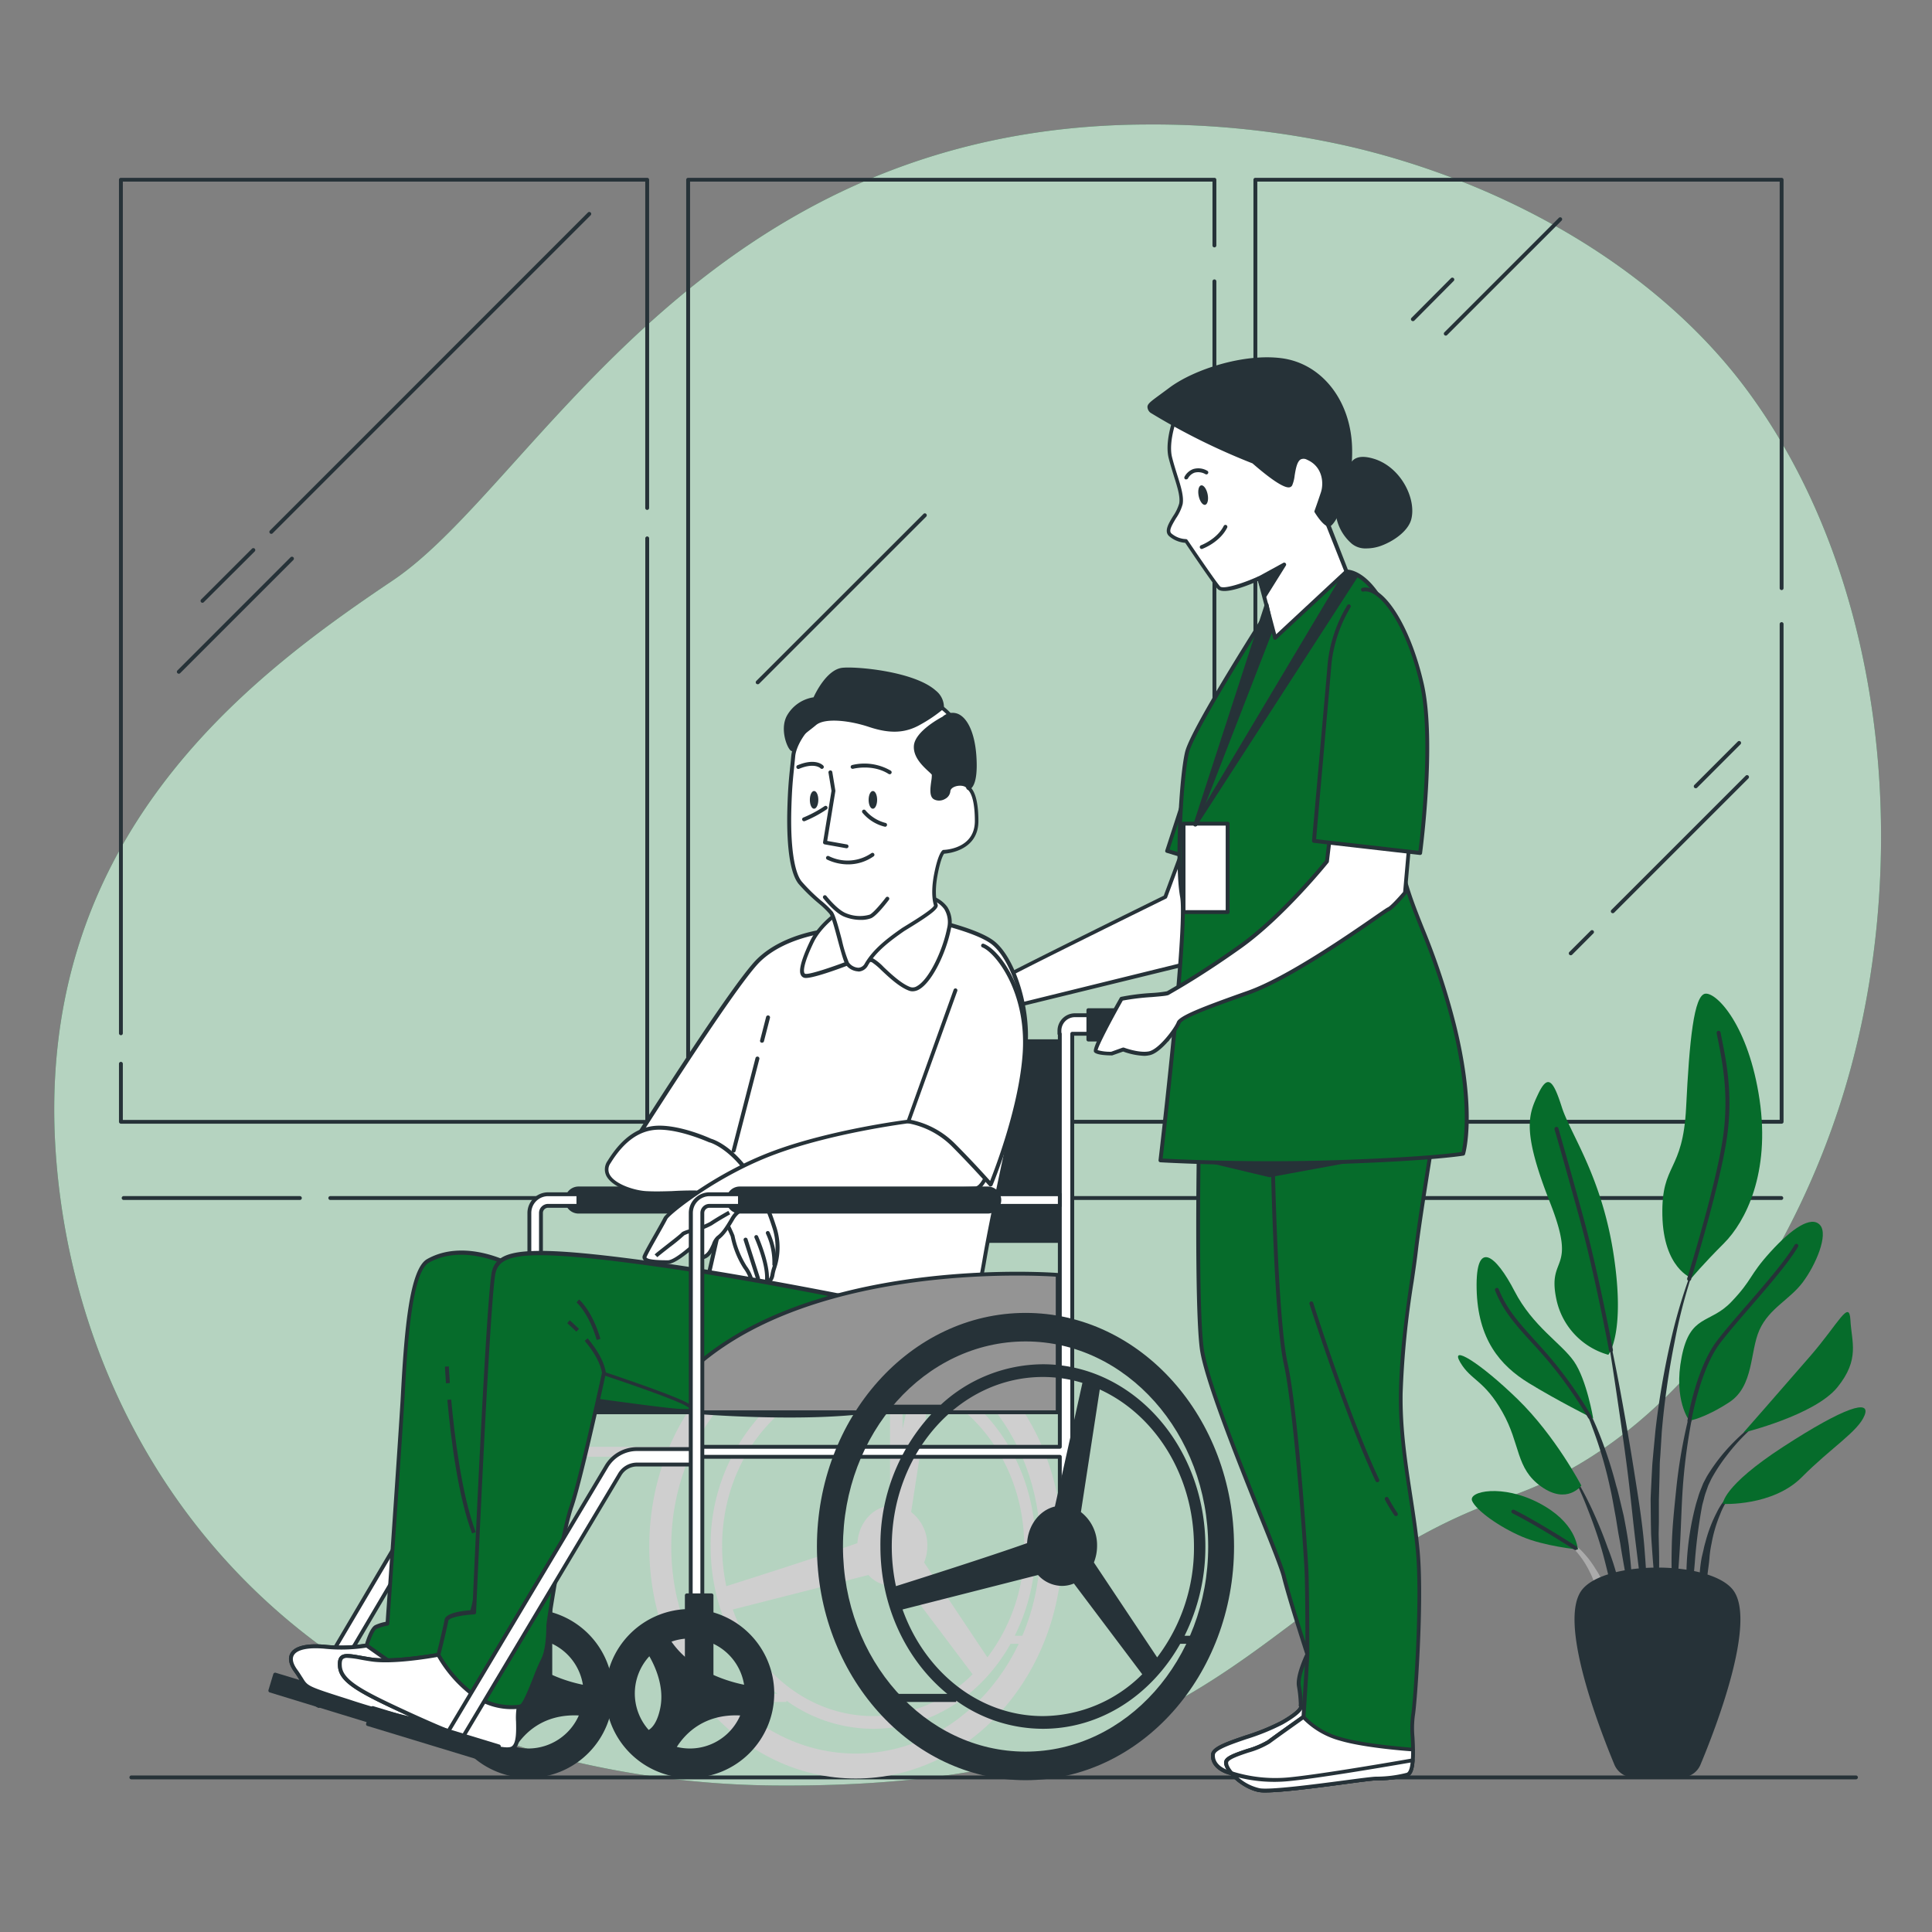 <svg xmlns="http://www.w3.org/2000/svg" viewBox="0 0 500 500"><rect x="0" y="0" width="500" height="500" fill="#808080" stroke="none"/><g id="freepik--background-simple--inject-122"><path d="M475.79,287.06c-13.49,40.9-42.56,85.73-85.35,100.32C325.8,409.43,320,462.45,202.71,462.09a236.91,236.91,0,0,1-50.94-5.47,195.55,195.55,0,0,1-24.12-7c-69.5-25.07-107.55-84.69-113-148.4-7.15-83.79,49.87-126.06,87-151s79.53-117.46,194.87-118a229.3,229.3,0,0,1,52.35,5.6c39.16,9,79.46,30.67,103.67,63.7,1.81,2.48,3.55,5,5.23,7.62C490.46,160,494.19,231.3,475.79,287.06Z" style="fill:#066C2B"></path><path d="M475.79,287.06c-13.49,40.9-42.56,85.73-85.35,100.32C325.8,409.43,320,462.45,202.71,462.09a236.91,236.91,0,0,1-50.94-5.47,195.55,195.55,0,0,1-24.12-7c-69.5-25.07-107.55-84.69-113-148.4-7.15-83.79,49.87-126.06,87-151s79.53-117.46,194.87-118a229.3,229.3,0,0,1,52.35,5.6c39.16,9,79.46,30.67,103.67,63.7,1.81,2.48,3.55,5,5.23,7.62C490.46,160,494.19,231.3,475.79,287.06Z" style="fill:#fff;opacity:0.7"></path></g><g id="freepik--Floor--inject-122"><path d="M480.32,460.49H34a.5.5,0,0,1-.5-.5.5.5,0,0,1,.5-.5H480.32a.5.5,0,0,1,.5.5A.51.51,0,0,1,480.32,460.49Z" style="fill:#263238"></path></g><g id="freepik--Window--inject-122"><path d="M31.29,267.91a.51.51,0,0,1-.5-.5V46.52a.5.5,0,0,1,.5-.5h136.2a.5.5,0,0,1,.5.5v84.94a.5.5,0,0,1-.5.5.5.5,0,0,1-.5-.5V47H31.79V267.41A.5.5,0,0,1,31.29,267.91Z" style="fill:#263238"></path><path d="M167.49,290.81H31.29a.51.51,0,0,1-.5-.5v-15a.5.5,0,0,1,.5-.5.5.5,0,0,1,.5.5v14.53H167V139.33a.5.5,0,0,1,.5-.5.51.51,0,0,1,.5.5v151A.51.51,0,0,1,167.49,290.81Z" style="fill:#263238"></path><path d="M314.29,290.81H178.09a.51.51,0,0,1-.5-.5V46.52a.5.5,0,0,1,.5-.5h136.2a.5.5,0,0,1,.5.5v17a.5.5,0,0,1-.5.5.5.5,0,0,1-.5-.5V47H178.59V289.81h135.2v-217a.5.5,0,0,1,.5-.5.51.51,0,0,1,.5.5V290.31A.51.51,0,0,1,314.29,290.81Z" style="fill:#263238"></path><path d="M461.08,290.81H324.89a.5.5,0,0,1-.5-.5V46.52a.5.5,0,0,1,.5-.5H461.08a.5.5,0,0,1,.5.5V152.21a.5.5,0,0,1-.5.5.5.5,0,0,1-.5-.5V47H325.39V289.81H460.58V161.51a.51.51,0,0,1,.5-.5.5.5,0,0,1,.5.5v128.8A.5.5,0,0,1,461.08,290.81Z" style="fill:#263238"></path><path d="M52.4,156a.54.54,0,0,1-.35-.14.51.51,0,0,1,0-.71L65.21,142a.5.5,0,0,1,.71.71L52.76,155.83A.54.54,0,0,1,52.4,156Z" style="fill:#263238"></path><path d="M70.21,138.16a.5.5,0,0,1-.35-.85L152.15,55a.5.5,0,0,1,.71.71L70.57,138A.5.5,0,0,1,70.21,138.16Z" style="fill:#263238"></path><path d="M46.28,174.36a.51.51,0,0,1-.36-.15.5.5,0,0,1,0-.7L75.2,144.22a.51.51,0,0,1,.71,0,.5.5,0,0,1,0,.71L46.63,174.21A.5.5,0,0,1,46.28,174.36Z" style="fill:#263238"></path><path d="M196.09,177.08a.5.5,0,0,1-.36-.14.51.51,0,0,1,0-.71L239,133a.48.48,0,0,1,.7,0,.5.5,0,0,1,0,.71l-43.24,43.24A.47.47,0,0,1,196.09,177.08Z" style="fill:#263238"></path><path d="M406.51,247.22a.54.54,0,0,1-.36-.14.51.51,0,0,1,0-.71l5.52-5.51a.49.49,0,0,1,.7.7l-5.51,5.52A.52.52,0,0,1,406.51,247.22Z" style="fill:#263238"></path><path d="M417.39,236.34a.54.54,0,0,1-.36-.14.51.51,0,0,1,0-.71l34.75-34.74a.5.5,0,0,1,.71,0,.5.5,0,0,1,0,.7L417.74,236.2A.54.54,0,0,1,417.39,236.34Z" style="fill:#263238"></path><path d="M438.85,204a.54.54,0,0,1-.35-.14.5.5,0,0,1,0-.71l11.24-11.24a.5.5,0,0,1,.7,0,.5.5,0,0,1,0,.71l-11.23,11.24A.54.54,0,0,1,438.85,204Z" style="fill:#263238"></path><path d="M374.16,86.86a.49.49,0,0,1-.35-.15.5.5,0,0,1,0-.71l29.62-29.62a.5.5,0,0,1,.71,0,.51.51,0,0,1,0,.71L374.51,86.71A.47.47,0,0,1,374.16,86.86Z" style="fill:#263238"></path><path d="M365.65,83.11a.47.47,0,0,1-.35-.15.48.48,0,0,1,0-.7L375.51,72a.5.5,0,0,1,.71.71L366,83A.47.47,0,0,1,365.65,83.11Z" style="fill:#263238"></path><path d="M461,310.55H85.48a.5.5,0,0,1-.5-.5.5.5,0,0,1,.5-.5H461a.5.5,0,0,1,.5.5A.5.5,0,0,1,461,310.55Z" style="fill:#263238"></path><path d="M77.61,310.55H32a.5.5,0,0,1-.5-.5.5.5,0,0,1,.5-.5H77.61a.51.51,0,0,1,.5.5A.5.5,0,0,1,77.61,310.55Z" style="fill:#263238"></path></g><g id="freepik--Plant--inject-122"><path d="M439.82,324.37h0a.11.11,0,0,0-.2-.08,137.79,137.79,0,0,0-7.19,22.54,210,210,0,0,0-4,23.37l-.56,5.91c-.08,1-.19,2-.26,3l-.16,3c-.09,2-.21,4-.27,5.93l.06,5.94.06,3c.05,1,.12,2,.19,3,.14,2,.27,3.95.45,5.91.37,3.94,1,7.85,1.57,11.75a.12.12,0,0,0,.11.09.1.1,0,0,0,.1-.11h0c0-2-.09-3.95-.14-5.92s-.22-3.92-.2-5.89,0-3.93-.06-5.89l-.06-2.95.06-2.94,0-5.88.16-5.88.06-2.94c0-1,.11-2,.17-2.94l.36-5.87a208.26,208.26,0,0,1,3.33-23.31A135.85,135.85,0,0,1,439.82,324.37Z" style="fill:#263238"></path><path d="M440.67,355.13a.11.11,0,0,0-.07-.13.1.1,0,0,0-.13.06,136.45,136.45,0,0,0-6.66,30.29c-.52,5.15-1.1,10.3-1.17,15.48a127.8,127.8,0,0,0,.55,15.52s0,.09.09.09a.1.1,0,0,0,.12-.09c.6-5.15,1-10.29,1.32-15.43s.41-10.29.75-15.43a152.92,152.92,0,0,1,5.2-30.36Z" style="fill:#263238"></path><path d="M457.72,366a.11.11,0,0,0-.15,0,52.67,52.67,0,0,0-11.4,9.94,47.32,47.32,0,0,0-4.46,6.2l-.91,1.73-.72,1.8a15,15,0,0,0-.62,1.82c-.19.61-.39,1.22-.56,1.84a73.36,73.36,0,0,0-2.36,15,86.17,86.17,0,0,0,.57,15.15.09.09,0,0,0,.09.09.1.1,0,0,0,.11-.1l1.3-15a134.65,134.65,0,0,1,1.9-14.79c.14-.6.31-1.19.47-1.79a15,15,0,0,1,.52-1.77l.61-1.73.78-1.64a44.86,44.86,0,0,1,4.09-6.2,51.38,51.38,0,0,1,10.71-10.42h0A.1.1,0,0,0,457.72,366Z" style="fill:#263238"></path><path d="M449.47,385.21a16.55,16.55,0,0,0-5.19,6.24,36.5,36.5,0,0,0-2.91,7.63c-.2.66-.36,1.32-.5,2l-.47,2a34.48,34.48,0,0,0-.51,4.05c0,1.36-.05,2.72,0,4.07a36.78,36.78,0,0,0,.53,4.05.12.12,0,0,0,.09.09.11.11,0,0,0,.12-.09,37.88,37.88,0,0,0,.72-4c.21-1.32.42-2.64.57-3.95s.37-2.61.47-3.93.28-2.63.56-3.91a35.58,35.58,0,0,1,2.23-7.57,16.83,16.83,0,0,1,4.35-6.5h0a.11.11,0,0,0,0-.14A.11.11,0,0,0,449.47,385.21Z" style="fill:#263238"></path><path d="M425.55,400.23c-.56-6.65-1.66-13.24-2.7-19.83s-2.19-13.16-3.39-19.71-2.55-13.09-4-19.6a.1.1,0,0,0-.12-.08.1.1,0,0,0-.08.12c1.14,6.56,2.17,13.14,3.14,19.73s1.94,13.17,2.78,19.77,1.44,13.23,2.27,19.82l2.44,19.82a.1.1,0,0,0,.1.09c.05,0,.1,0,.11-.1.07-1.67.07-3.34.11-5s-.06-3.34-.09-5C426.09,406.89,425.8,403.57,425.55,400.23Z" style="fill:#263238"></path><path d="M421.56,400.14c-.36-2.64-.84-5.26-1.35-7.87l-.93-3.89c-.31-1.3-.6-2.59-1-3.87a110.32,110.32,0,0,0-5.08-15.14l-.8-1.83-.89-1.8c-.56-1.2-1.25-2.35-1.89-3.52a30.13,30.13,0,0,0-4.81-6.37.12.12,0,0,0-.14,0,.11.11,0,0,0,0,.15h0a29.48,29.48,0,0,1,4.39,6.52c.58,1.18,1.19,2.34,1.69,3.57l.78,1.81.69,1.85a107.63,107.63,0,0,1,4.44,15.14c.6,2.56,1,5.17,1.5,7.76l.63,3.9c.22,1.3.5,2.58.68,3.89.42,2.6.9,5.2,1.35,7.8s.88,5.22,1.43,7.83a.11.11,0,0,0,.1.09.11.11,0,0,0,.11-.11q0-4-.19-8C422.15,405.43,421.83,402.79,421.56,400.14Z" style="fill:#263238"></path><path d="M416.05,400.48c-1.24-3.49-2.66-6.91-4.22-10.27a92.32,92.32,0,0,0-5.3-9.72.11.11,0,0,0-.14,0,.1.1,0,0,0,0,.14,90.26,90.26,0,0,1,4.53,10c1.35,3.4,2.57,6.86,3.59,10.37s1.79,7.08,2.72,10.6,1.77,7.07,2.85,10.64a.16.16,0,0,0,.1.08.11.11,0,0,0,.11-.11,52.71,52.71,0,0,0-1-11.07A69.06,69.06,0,0,0,416.05,400.48Z" style="fill:#263238"></path><path d="M415.82,412.11a24.06,24.06,0,0,0-2.93-6.14,25.4,25.4,0,0,0-4.27-5.3,19.1,19.1,0,0,0-2.71-2.05,11.12,11.12,0,0,0-3.08-1.39.1.1,0,0,0-.12.06.1.1,0,0,0,.05.13h0a15.33,15.33,0,0,1,5.1,4,24,24,0,0,1,3.56,5.38c1,1.91,1.53,4,2.41,6,.39,1,.77,2,1.22,3a25,25,0,0,0,1.34,3.08h0a.1.1,0,0,0,.09.06.1.1,0,0,0,.11-.1,25.7,25.7,0,0,0-.12-3.4C416.32,414.33,416.09,413.22,415.82,412.11Z" style="fill:#ababab"></path><path d="M416.23,350.62a18.94,18.94,0,0,1-13.42-14.27c-2.52-11.75,5.59-6.71-1.68-25.17s-5.6-22.66-3.08-28,3.92-3.63,6.15,3.36,10.35,17.9,13.43,38.32S416.23,350.62,416.23,350.62Z" style="fill:#066C2B"></path><path d="M437.77,330.76s-7.27-2.52-7.55-16.23,5.31-10.91,6.15-28,2-29.09,5-29.37,11.19,8.39,14,27.41-3.63,31.61-9.23,37.21S437.77,330.76,437.77,330.76Z" style="fill:#066C2B"></path><path d="M412.32,367.12s-1.68-10.07-5-14.82-10.63-9-15.38-18.19-10.07-13.7-9.79-.56,6.15,19.86,13.42,24.34S412.32,367.12,412.32,367.12Z" style="fill:#066C2B"></path><path d="M409.24,384.46s-6.71-12.86-16.5-22.37-17.63-14.27-14.83-9.51,6.15,4.47,10.91,12.86,3.36,14.55,10.07,19.3S409.24,384.46,409.24,384.46Z" style="fill:#066C2B"></path><path d="M408.4,401c-.28-.84-.56-7-10.07-12s-18.46-3.08-17.34-.56,7,6.71,12.86,9.23S408.4,401,408.4,401Z" style="fill:#066C2B"></path><path d="M437.21,367.68s-4.2-5.31-2-16.5,7.28-8.4,12.87-14.27,4.48-6.71,10.07-12.87,10.63-9.51,12.87-7-1.12,10.35-4.48,14.83-8.67,6.71-11.19,12.3-1.4,14.55-7.83,18.74S437.21,367.68,437.21,367.68Z" style="fill:#066C2B"></path><path d="M451.2,370.76s10.07-11.47,17.34-19.86,10.07-14.83,10.35-9.23,2.52,10.07-3.36,17.34S451.2,370.76,451.2,370.76Z" style="fill:#066C2B"></path><path d="M445.88,389.22s-.28-4.48,15.67-14.83,22.65-12.3,21-8.11-8.68,8.39-16.23,16S445.88,389.22,445.88,389.22Z" style="fill:#066C2B"></path><path d="M416.9,349.92a.49.49,0,0,1-.49-.4c0-.2-3.79-20.21-7.65-34.29s-6.41-22.85-6.44-22.93a.5.5,0,0,1,1-.28c0,.08,2.56,8.83,6.43,22.94s7.63,34.17,7.67,34.37a.51.51,0,0,1-.4.59Z" style="fill:#263238"></path><path d="M437.13,331.47l-.15,0a.51.51,0,0,1-.33-.63c.07-.22,6.81-21.87,9-34.83,2-11.73.18-20.75-1-26.73-.14-.67-.27-1.31-.38-1.91a.5.5,0,0,1,1-.18c.12.59.24,1.22.38,1.89,1.21,6.05,3.05,15.19,1,27.1-2.21,13-9,34.74-9,35A.49.49,0,0,1,437.13,331.47Z" style="fill:#263238"></path><path d="M411.43,367.2a.49.49,0,0,1-.43-.26,107.1,107.1,0,0,0-10.25-14.6c-1.58-1.86-3-3.47-4.44-5-4.05-4.47-7.24-8-9.35-13.29a.5.5,0,1,1,.92-.37c2.05,5.11,5.19,8.59,9.17,13,1.41,1.56,2.87,3.18,4.46,5.05a106.92,106.92,0,0,1,10.36,14.77.5.5,0,0,1-.19.68A.54.54,0,0,1,411.43,367.2Z" style="fill:#263238"></path><path d="M437.21,368.18h-.08a.49.49,0,0,1-.41-.57C436.81,367,439,354,444.36,347c2.07-2.72,4.91-6,7.91-9.46,4.75-5.48,9.66-11.14,12.2-15.39a.5.5,0,0,1,.69-.17.49.49,0,0,1,.17.68c-2.59,4.32-7.53,10-12.31,15.54-3,3.45-5.81,6.71-7.86,9.4-5.18,6.82-7.43,20.07-7.46,20.2A.49.49,0,0,1,437.21,368.18Z" style="fill:#263238"></path><path d="M407.74,401.16a.53.53,0,0,1-.27-.08c-.09-.06-9.47-6.15-16.08-9.46a.5.5,0,0,1,.45-.89c6.66,3.33,16.08,9.45,16.17,9.51a.49.49,0,0,1,.15.69A.48.48,0,0,1,407.74,401.16Z" style="fill:#263238"></path><path d="M435.12,460H422.8a5.41,5.41,0,0,1-5-3.32c-4-9.64-14.76-37.46-8.29-45.35,6.16-7.52,32.72-7.52,38.88,0,6.47,7.89-4.27,35.71-8.3,45.35A5.4,5.4,0,0,1,435.12,460Z" style="fill:#263238"></path></g><g id="freepik--Characters--inject-122"><rect x="235.3" y="269.47" width="40.64" height="51.68" style="fill:#263238"></rect><path d="M275.93,321.65H235.3a.5.5,0,0,1-.5-.5V269.47a.5.5,0,0,1,.5-.5h40.63a.5.5,0,0,1,.5.5v51.68A.5.5,0,0,1,275.93,321.65Zm-40.13-1h39.63V270H235.8Z" style="fill:#263238"></path><polygon points="306.53 206.39 302.04 220.19 309.42 222.43 306.53 206.39" style="fill:#066C2B"></polygon><path d="M309.42,222.93a.39.39,0,0,1-.15,0l-7.38-2.24a.5.5,0,0,1-.3-.25.53.53,0,0,1,0-.39l4.49-13.79a.5.5,0,0,1,.51-.35.51.51,0,0,1,.46.41l2.89,16a.5.5,0,0,1-.16.46A.52.52,0,0,1,309.42,222.93Zm-6.75-3.07,6.11,1.86-2.39-13.28Z" style="fill:#263238"></path><path d="M310.26,295.5s-.74,41.64.73,53.35,19.79,53.11,21.25,59.09,6.11,20.2,6.11,20.2-2.69,5.48-2.2,8.22a31.7,31.7,0,0,1,.49,5s1.22,1-4.89,4.49-17.58,5.48-17.83,8.22,2.44,4.49,5.37,5,12.46-.75,14.17-1,17.59-3,20.52-3,4.89,1.25,5.87-5.23-2-19.7-2-19.7-1.22-20.19-5.62-36.15-13.19-49.12-12.7-50.86,1.71-46.62,1.71-46.62Z" style="fill:#066C2B"></path><path d="M321.21,459.67a12.21,12.21,0,0,1-2-.13c-3.08-.52-6.06-2.43-5.79-5.52.17-1.91,4-3.22,8.85-4.88a57,57,0,0,0,9.24-3.74c4.4-2.51,4.71-3.59,4.73-3.75a.47.47,0,0,1-.1-.3,32.09,32.09,0,0,0-.48-4.9c-.47-2.61,1.68-7.34,2.15-8.35-.56-1.72-4.69-14.48-6.05-20-.51-2.06-3-8.39-6.26-16.4-5.93-14.8-14-35.06-15-42.74-1.45-11.62-.74-53-.73-53.43a.51.51,0,0,1,.15-.35.48.48,0,0,1,.36-.14l31,1a.5.5,0,0,1,.48.51c-.12,4.6-1.24,45-1.73,46.74-.31,1.81,7.18,30.55,12.71,50.6,4.36,15.82,5.62,36,5.63,36.25.11.46,2.93,13.3,1.95,19.8-.86,5.7-2.52,5.88-5.17,5.71-.37,0-.77-.05-1.19-.05-2.29,0-12.79,1.73-17.84,2.57l-2.6.42A119.23,119.23,0,0,1,321.21,459.67Zm15.93-18.48a1,1,0,0,1,.09.53c-.09,1.1-1.8,2.59-5.23,4.55a58.45,58.45,0,0,1-9.41,3.82c-3.78,1.29-8.06,2.75-8.17,4-.22,2.45,2.33,4,5,4.45s11.75-.67,14-1l2.59-.42c5.07-.84,15.63-2.58,18-2.58.44,0,.86,0,1.26.05,2.16.15,3.35.22,4.11-4.86.95-6.31-1.92-19.38-2-19.51,0-.28-1.28-20.41-5.61-36.13-.13-.48-13.37-48.74-12.7-51.13.34-1.27,1.19-28,1.68-46l-30-1c-.08,4.78-.62,41.92.74,52.77.94,7.56,9,27.75,14.94,42.5,3.23,8,5.78,14.41,6.3,16.53,1.44,5.9,6,20,6.09,20.16a.55.55,0,0,1,0,.38c0,.05-2.61,5.37-2.16,7.92A32,32,0,0,1,337.14,441.19Zm-.82.55Zm0,0Zm.82-.39h0Z" style="fill:#263238"></path><path d="M354,455.06c2.72,0,4.59,1.06,5.63-3.93a86.28,86.28,0,0,1-10.11-2.45c-4.93-1.76-12.86-7.33-12.86-7.33s1.22,1-4.89,4.49-17.58,5.48-17.83,8.22,2.44,4.49,5.37,5,12.46-.75,14.17-1S351.05,455.06,354,455.06Z" style="fill:#fff"></path><path d="M321.21,459.67a12.21,12.21,0,0,1-2-.13c-3.08-.52-6.06-2.43-5.79-5.52.17-1.91,4-3.22,8.85-4.88a57,57,0,0,0,9.24-3.74c4.4-2.51,4.71-3.58,4.73-3.75a.5.5,0,0,1,0-.6.5.5,0,0,1,.69-.11c.08.06,7.92,5.56,12.74,7.27a82.36,82.36,0,0,0,10,2.42.55.55,0,0,1,.32.22.51.51,0,0,1,.07.38c-1,4.63-2.8,4.52-4.94,4.38-.37,0-.76-.05-1.18-.05-2.29,0-12.79,1.73-17.84,2.57l-2.6.42A119.23,119.23,0,0,1,321.21,459.67Zm15.87-17.41c-.51,1-2.18,2.35-5.08,4a58.45,58.45,0,0,1-9.41,3.82c-3.78,1.29-8.06,2.75-8.17,4-.22,2.45,2.33,4,5,4.45s11.75-.67,14-1l2.59-.42c5.07-.84,15.63-2.58,18-2.58.44,0,.85,0,1.25.05,1.91.13,3,.2,3.78-3.09a82.88,82.88,0,0,1-9.68-2.36C345.21,447.68,339.16,443.68,337.08,442.26Zm-.76-.52Zm0,0Z" style="fill:#263238"></path><path d="M329.31,297s.73,43.63,3.42,55.84,5.13,48.37,5.37,53.36.25,21.19.25,21.94-1,16.2-1,16.2-6.35,4.49-9,6.48-10.74,3.24-11,5.24,4.4,6.48,8.55,7.23,27.6-3,30.29-3a32.06,32.06,0,0,0,8.06-1c1.22-.5,1.47-3.24,1.47-6.48s-.49-6.24,0-9,2.44-29.17,1.22-42.38-4.64-26.43-4.4-40.89,2.93-28.42,3.91-36.9,4.4-29.17,4.4-29.17Z" style="fill:#066C2B"></path><path d="M327.46,463.88a10.32,10.32,0,0,1-1.66-.1c-4.4-.79-9.24-5.45-9-7.78.17-1.38,2.36-2.18,5.92-3.37a22.51,22.51,0,0,0,5.28-2.21c2.39-1.78,7.76-5.58,8.85-6.35.34-5.4,1-15.36,1-15.93,0-1.74,0-17.09-.24-21.92-.31-6.3-2.79-41.55-5.37-53.27-2.66-12.12-3.42-55.51-3.43-55.95a.5.5,0,0,1,.47-.5l41.53-2.5a.47.47,0,0,1,.4.17.47.47,0,0,1,.12.41c0,.21-3.43,20.78-4.39,29.15-.26,2.27-.64,4.88-1.08,7.9A229.53,229.53,0,0,0,363,360.58c-.15,9.17,1.18,17.9,2.47,26.35.73,4.75,1.48,9.67,1.93,14.48,1.21,13.15-.7,39.56-1.23,42.52a25.46,25.46,0,0,0-.11,5.62c.06,1.05.12,2.14.12,3.27,0,3.73-.3,6.34-1.78,6.94a32.34,32.34,0,0,1-8.25,1c-.89,0-4.37.45-8.41,1C340.83,462.69,331.68,463.88,327.46,463.88Zm2.36-166.41c.09,4.79.9,43.92,3.4,55.27,2.79,12.66,5.2,49.64,5.38,53.43.24,4.86.25,20.23.25,22,0,.75-.94,15.6-1,16.23a.52.52,0,0,1-.21.38c-.06,0-6.38,4.51-9,6.47a22.35,22.35,0,0,1-5.55,2.36c-2.17.72-5.14,1.72-5.24,2.54-.21,1.68,4.19,6,8.14,6.68,2.65.48,14.09-1,21.66-2,4.24-.56,7.59-1,8.54-1a32,32,0,0,0,7.87-1c1.16-.47,1.16-4.65,1.16-6,0-1.1-.06-2.18-.11-3.22a25.23,25.23,0,0,1,.12-5.85c.52-2.94,2.42-29.18,1.21-42.25-.44-4.78-1.16-9.46-1.91-14.42-1.3-8.49-2.64-17.27-2.49-26.52.18-10.62,1.66-20.85,2.85-29.08.43-3,.8-5.6,1.06-7.86.88-7.57,3.73-25.07,4.3-28.58Zm7.55,146.87h0Z" style="fill:#263238"></path><polygon points="312.5 300.32 328.56 304.15 355.34 299.23 312.5 300.32" style="fill:#263238"></polygon><path d="M328.56,304.65h-.11l-16.07-3.83a.5.5,0,0,1-.38-.54.49.49,0,0,1,.49-.44l42.83-1.1a.5.5,0,0,1,.51.45.49.49,0,0,1-.4.54l-26.78,4.92Zm-12.22-3.92,12.24,2.91L349,299.89Z" style="fill:#263238"></path><path d="M361.26,392.36a.49.49,0,0,1-.41-.21,42.24,42.24,0,0,1-2.41-4,.49.49,0,0,1,.2-.68.49.49,0,0,1,.67.2,44.74,44.74,0,0,0,2.36,3.92.49.49,0,0,1-.12.69A.52.52,0,0,1,361.26,392.36Z" style="fill:#263238"></path><path d="M356.46,383.6a.5.5,0,0,1-.45-.28c-7.93-16.85-17-45.58-17.11-45.86a.5.5,0,0,1,.33-.63.49.49,0,0,1,.62.33c.1.28,9.16,28.95,17.07,45.73a.5.5,0,0,1-.24.67A.54.54,0,0,1,356.46,383.6Z" style="fill:#263238"></path><path d="M337.37,444.34s-6.35,4.49-9,6.48-10.74,3.24-11,5.24,4.4,6.48,8.55,7.23,27.6-3,30.29-3a32.06,32.06,0,0,0,8.06-1c1.22-.5,1.47-3.24,1.47-6.48,0,0-12.3-.83-18.83-2.78S337.37,444.34,337.37,444.34Z" style="fill:#fff"></path><path d="M327.46,463.88a10.32,10.32,0,0,1-1.66-.1c-4.4-.79-9.24-5.45-9-7.78.17-1.38,2.36-2.18,5.92-3.37a22.51,22.51,0,0,0,5.28-2.21c2.66-2,9-6.44,9-6.49a.5.5,0,0,1,.68.1,19.56,19.56,0,0,0,9.26,5.53c6.41,1.91,18.6,2.75,18.72,2.76a.5.5,0,0,1,.47.5c0,3.73-.3,6.34-1.78,6.94a32.34,32.34,0,0,1-8.25,1c-.89,0-4.37.45-8.41,1C340.83,462.69,331.68,463.88,327.46,463.88ZM337.29,445c-1.39,1-6.38,4.52-8.66,6.21a22.35,22.35,0,0,1-5.55,2.36c-2.17.72-5.14,1.72-5.24,2.54-.21,1.68,4.19,6,8.14,6.68,2.65.48,14.09-1,21.66-2,4.24-.56,7.59-1,8.54-1a32,32,0,0,0,7.87-1c1.05-.43,1.15-3.88,1.16-5.56-2.34-.17-12.6-1-18.47-2.76A21.14,21.14,0,0,1,337.29,445Z" style="fill:#263238"></path><path d="M333.43,460.5a37.64,37.64,0,0,1-14.66-1.56,13.82,13.82,0,0,0,7.12,4.35c4.15.75,27.6-3,30.29-3a32.06,32.06,0,0,0,8.06-1c.85-.35,1.22-1.79,1.37-3.73C356.71,457.12,340.8,459.8,333.43,460.5Z" style="fill:#fff"></path><path d="M327.46,463.88a10.32,10.32,0,0,1-1.66-.1,14.32,14.32,0,0,1-7.41-4.52.51.51,0,0,1,0-.6.49.49,0,0,1,.57-.2A37.13,37.13,0,0,0,333.38,460c7.37-.7,23.3-3.38,32.15-4.92a.48.48,0,0,1,.42.12.47.47,0,0,1,.16.41c-.19,2.48-.71,3.76-1.68,4.15a32.34,32.34,0,0,1-8.25,1c-.89,0-4.37.45-8.41,1C340.83,462.69,331.68,463.88,327.46,463.88ZM320.51,460A12.38,12.38,0,0,0,326,462.8c2.65.48,14.09-1,21.66-2,4.24-.56,7.59-1,8.54-1a32,32,0,0,0,7.87-1c.35-.14.79-.73,1-2.66-9,1.55-24.36,4.13-31.58,4.82h0A38,38,0,0,1,320.51,460Zm12.92.55h0Z" style="fill:#263238"></path><polygon points="253.62 262.74 230.24 262.74 230.24 267.54 230.34 267.54 230.34 374.43 136.9 374.43 136.9 377.02 230.34 377.02 230.34 398.88 233.57 398.88 233.57 377.02 233.57 374.43 233.57 267.54 253.62 267.54 253.62 262.74" style="fill:#cfcfcf"></polygon><rect x="237.73" y="261.43" width="20.39" height="7.61" style="fill:#263238"></rect><path d="M258.12,269.54H237.73a.51.51,0,0,1-.5-.5v-7.61a.5.5,0,0,1,.5-.5h20.39a.5.5,0,0,1,.5.5V269A.5.5,0,0,1,258.12,269.54Zm-19.89-1h19.39v-6.61H238.23Z" style="fill:#263238"></path><path d="M221.48,340.28c-29.52,0-53.45,26.84-53.45,60s23.93,60,53.45,60,53.45-26.85,53.45-60S251,340.28,221.48,340.28Zm0,113.54c-26.38,0-47.76-24-47.76-53.58s21.38-53.58,47.76-53.58,47.76,24,47.76,53.58S247.86,453.82,221.48,453.82Z" style="fill:#cfcfcf"></path><path d="M268.45,423.34h-5.84a51.4,51.4,0,0,0,5.39-23.1c0-26.05-18.82-47.17-42-47.17a39.18,39.18,0,0,0-26.41,10.47H182.74v2.09H197.4a49.83,49.83,0,0,0-13.49,34.61c0,15.68,6.82,29.56,17.31,38.13H185.3v2.09h18.23v-.33A38.54,38.54,0,0,0,226,447.41c15,0,28.09-8.77,35.54-22h6.95Zm-3.38-23.1a46.92,46.92,0,0,1-9.53,28.69l-16.38-24.56a11.49,11.49,0,0,0,.83-4.31,10.79,10.79,0,0,0-4.19-8.74l4.89-31.73C255,366.12,265.07,381.85,265.07,400.24ZM226,356.36a35.19,35.19,0,0,1,10.23,1.53c-.69,3.07-4.77,21.54-7.13,32-3.94.93-6.93,4.78-7.2,9.47-9.76,3.48-29.44,9.72-33.93,11.14a49.41,49.41,0,0,1-1.09-10.27C186.84,376,204.35,356.36,226,356.36Zm-36.32,60.17,35.06-8.92a8.47,8.47,0,0,0,6.21,2.82,7.94,7.94,0,0,0,3.07-.62l17.69,23.49A36.66,36.66,0,0,1,226,444.12C209.49,444.12,195.41,432.7,189.64,416.53Z" style="fill:#cfcfcf"></path><path d="M306.19,219.67l-4.61,12.4s-38.26,18.77-41.8,20.9S241,260.05,241,260.05s-2.48,11-1.06,11.69a12.45,12.45,0,0,0,4.25.71l3.54-2.83s5.32.71,6.38.35,4-8.54,4-8.54l51.61-12.71,1.77-33.66Z" style="fill:#fff"></path><path d="M244.19,273a12.78,12.78,0,0,1-4.47-.76c-1.54-.77-.16-8,.8-12.25a.47.47,0,0,1,.33-.36c.15-.05,15.22-5,18.67-7s38.49-19.28,41.66-20.83l4.54-12.22a.48.48,0,0,1,.14-.2l5.31-4.61a.5.5,0,0,1,.83.41l-1.77,33.65a.5.5,0,0,1-.38.46L258.5,261.85c-1.15,3.17-3.13,8.23-4.23,8.6s-5.13-.15-6.39-.31l-3.38,2.7A.47.47,0,0,1,244.19,273Zm-2.76-12.51c-1.06,4.79-1.83,10.23-1.24,10.88A11.41,11.41,0,0,0,244,272l3.4-2.72a.49.49,0,0,1,.38-.11c2,.27,5.46.61,6.15.38s2.38-4.56,3.7-8.24a.51.51,0,0,1,.35-.32l51.25-12.62,1.69-32.11L306.61,220l-4.56,12.28a.44.44,0,0,1-.25.27c-.38.19-38.28,18.8-41.76,20.89S243.56,259.74,241.43,260.44Zm60.15-28.37h0Z" style="fill:#263238"></path><path d="M82.48,441.5l-3.43-2.05,35.39-60a9.21,9.21,0,0,1,7.87-4.46h16v4h-16a5.17,5.17,0,0,0-4.43,2.51Z" style="fill:#fff"></path><path d="M82.48,442a.59.59,0,0,1-.25-.07l-3.44-2.05a.51.51,0,0,1-.17-.69l35.39-60a9.7,9.7,0,0,1,8.3-4.71h16a.5.5,0,0,1,.5.5v4a.5.5,0,0,1-.5.5h-16a4.69,4.69,0,0,0-4,2.27l-35.38,60a.48.48,0,0,1-.31.23Zm-2.75-2.73,2.58,1.54,35.13-59.53a5.68,5.68,0,0,1,4.87-2.76h15.51v-3H122.31a8.68,8.68,0,0,0-7.44,4.22Z" style="fill:#263238"></path><path d="M138.66,365.49h92.57V329.94S171.77,325,139,352.31Z" style="fill:#263238"></path><path d="M231.23,366H138.66a.47.47,0,0,1-.35-.15.48.48,0,0,1-.15-.36l.31-13.18a.49.49,0,0,1,.18-.37c32.58-27.1,92-22.54,92.62-22.49a.5.5,0,0,1,.46.5v35.55A.5.5,0,0,1,231.23,366Zm-92-1h91.55V330.4c-5.59-.37-60.48-3.27-91.26,22.15Z" style="fill:#263238"></path><path d="M234.68,312.57H213.9a.5.5,0,0,1-.5-.5v-3a.5.5,0,0,1,.5-.5h20.78a.5.5,0,0,1,.5.5v3A.5.5,0,0,1,234.68,312.57Zm-20.28-1h19.78v-2H214.4Z" style="fill:#263238"></path><path d="M213.9,314.07H149.73a3.5,3.5,0,1,1,0-7H213.9a3.5,3.5,0,1,1,0,7Z" style="fill:#263238"></path><path d="M140,413.79h-3V313.92a4.85,4.85,0,0,1,4.85-4.85h7.84v3h-7.84a1.85,1.85,0,0,0-1.85,1.85Z" style="fill:#fff"></path><path d="M140,414.29h-3a.5.5,0,0,1-.5-.5V313.92a5.36,5.36,0,0,1,5.35-5.35h7.84a.5.5,0,0,1,.5.5v3a.5.5,0,0,1-.5.5h-7.84a1.35,1.35,0,0,0-1.35,1.35v99.87A.5.5,0,0,1,140,414.29Zm-2.5-1h2V313.92a2.35,2.35,0,0,1,2.35-2.35h7.34v-2h-7.34a4.35,4.35,0,0,0-4.35,4.35Z" style="fill:#263238"></path><path d="M136,412.87v21.7s-1.55,5.09-1.37,7.08c.32,3.56,7.76-7.08,7.76-7.08v-21.7Z" style="fill:#263238"></path><path d="M135.14,442.87a.76.76,0,0,1-.21,0c-.31-.08-.7-.35-.77-1.15-.17-1.95,1.17-6.54,1.37-7.19V412.88a.5.5,0,0,1,.5-.5h6.39a.5.5,0,0,1,.5.5v21.69a.52.52,0,0,1-.09.29C141.11,437.32,137,442.87,135.14,442.87Zm1.39-29.49v21.19a.59.59,0,0,1,0,.14c0,.05-1.52,5-1.35,6.89a.61.61,0,0,0,.07.3c.7.05,3.77-3.33,6.69-7.49v-21Zm-.5,21.19h0Z" style="fill:#263238"></path><path d="M136.8,416.93a21.35,21.35,0,1,0,21.35,21.35A21.35,21.35,0,0,0,136.8,416.93Zm14.64,19.71c-4.17-.76-14.56-3.47-20.15-12a14.71,14.71,0,0,1,20.15,12Zm-25-8.82c1.24,2,4.46,8.06,3.21,14.3-.82,4.11-2.35,5.66-3.59,6.21a14.7,14.7,0,0,1,.38-20.51ZM136.8,453a14.47,14.47,0,0,1-4.13-.6c2.27-3.84,7.48-9.69,17.9-8.9A14.74,14.74,0,0,1,136.8,453Z" style="fill:#263238"></path><path d="M136.8,460.12a21.85,21.85,0,1,1,21.85-21.84A21.87,21.87,0,0,1,136.8,460.12Zm0-42.69a20.85,20.85,0,1,0,20.85,20.85A20.87,20.87,0,0,0,136.8,417.43Zm0,36.08a15.26,15.26,0,0,1-4.27-.62.5.5,0,0,1-.33-.29.52.52,0,0,1,0-.44c2.22-3.77,7.56-10,18.36-9.15a.49.49,0,0,1,.43.67A15.3,15.3,0,0,1,136.8,453.51Zm-3.35-1.41a14.15,14.15,0,0,0,3.35.41,14.32,14.32,0,0,0,13-8.55C140.55,443.51,135.68,448.6,133.45,452.1Zm-7.4-3.27a.46.46,0,0,1-.36-.16,15.2,15.2,0,0,1,.38-21.2.51.51,0,0,1,.42-.15.5.5,0,0,1,.36.24c1.41,2.3,4.55,8.33,3.28,14.66-.7,3.52-2,5.73-3.87,6.57A.52.52,0,0,1,126.05,448.83Zm.28-20.19a14.21,14.21,0,0,0-.17,19.07c1-.61,2.27-2.1,3-5.69C130.26,436.49,127.78,431.15,126.33,428.64Zm25.11,8.5h-.09c-4.26-.78-14.79-3.53-20.48-12.24a.52.52,0,0,1-.06-.42.5.5,0,0,1,.29-.31,15.15,15.15,0,0,1,5.7-1.12h0a15.21,15.21,0,0,1,15.14,13.54.47.47,0,0,1-.16.42A.48.48,0,0,1,151.44,437.14Zm-19.38-12.28c5.26,7.56,14.41,10.26,18.79,11.15a14.21,14.21,0,0,0-18.79-11.15Z" style="fill:#263238"></path><path d="M215.47,240.76s-12,.79-19.15,7.78-37.89,56-37.89,56l30.32,1.79-5.59,24.53,66,11s2.19,4,5.58-15.75,10.77-48.47,10.77-58-3.79-20.14-8.38-23.93-18.94-6.58-18.94-6.58Z" style="fill:#fff"></path><path d="M249.69,342.7a1.06,1.06,0,0,1-.79-.37L183.08,331.4a.52.52,0,0,1-.41-.61l5.46-24-29.73-1.76a.51.51,0,0,1-.41-.27.5.5,0,0,1,0-.5c1.25-2,30.83-49.19,38-56.13s18.72-7.87,19.44-7.92l22.72-3.19a.29.29,0,0,1,.16,0c.59.11,14.54,2.86,19.17,6.68,4.8,4,8.56,14.65,8.56,24.32,0,5.93-2.78,19-5.72,32.88-1.85,8.66-3.75,17.63-5.06,25.24-2.75,16.05-4.73,16.38-5.38,16.49Zm-.08-1.07a.53.53,0,0,0,.1.07c.2,0,2-.8,4.56-15.67,1.31-7.63,3.21-16.6,5.06-25.28,2.93-13.81,5.7-26.84,5.7-32.67,0-9.25-3.68-19.81-8.19-23.55-4.27-3.52-17.48-6.22-18.65-6.46l-22.65,3.18h0c-.11,0-11.87.87-18.83,7.63-6.58,6.4-33.54,49.16-37.37,55.24l29.48,1.74a.51.51,0,0,1,.37.2.5.5,0,0,1,.08.41l-5.46,24,65.49,10.88a.51.51,0,0,1,.35.25ZM215.47,240.76h0Z" style="fill:#263238"></path><path d="M197.19,269.85h-.12a.5.5,0,0,1-.36-.61l1.56-6.06a.5.5,0,1,1,1,.25l-1.56,6.06A.51.51,0,0,1,197.19,269.85Z" style="fill:#263238"></path><path d="M189.85,298.28l-.12,0a.5.5,0,0,1-.36-.61l6.15-23.84a.5.5,0,1,1,1,.25l-6.16,23.84A.49.49,0,0,1,189.85,298.28Z" style="fill:#263238"></path><path d="M183.85,295.19s-7.25-3.35-13.18-3.35-10,4.11-13,8.91,5.48,7.76,9.59,8,7-.15,12.47-.15,9.9,11.35,9.9,11.35a23.83,23.83,0,0,0,3.2,8c2.28,3.2,1.37,4.34,2.74,4.8s4.11-.69,4.34-2.74,2.59-5.89.46-12.56C194.09,297.87,183.85,295.19,183.85,295.19Z" style="fill:#fff"></path><path d="M196.23,333.33a2.55,2.55,0,0,1-.84-.13c-.92-.3-1.1-.9-1.34-1.66a10,10,0,0,0-1.65-3.32,24,24,0,0,1-3.28-8.19s-4.34-10.94-9.41-10.94c-2.29,0-4.15.07-5.79.13-2.31.08-4.3.15-6.71,0-3.33-.19-8.75-2-10.26-4.86a3.78,3.78,0,0,1,.28-3.9c3.8-6.15,8.2-9.14,13.44-9.14,5.82,0,12.71,3.08,13.35,3.38.85.24,10.68,3.41,16.8,22.56a17.07,17.07,0,0,1,0,11.12,11.2,11.2,0,0,0-.4,1.64,3.49,3.49,0,0,1-1.72,2.53A4.68,4.68,0,0,1,196.23,333.33Zm-16.52-25.24c5.75,0,10.18,11.19,10.37,11.67a23.78,23.78,0,0,0,3.14,7.88,11.29,11.29,0,0,1,1.79,3.6c.22.72.28.88.7,1a3.16,3.16,0,0,0,2.42-.52,2.57,2.57,0,0,0,1.26-1.8,12.39,12.39,0,0,1,.44-1.82,16.24,16.24,0,0,0,0-10.53c-6.1-19.08-16.05-21.88-16.15-21.91l-.08,0c-.07,0-7.22-3.3-13-3.3-4.86,0-9,2.84-12.59,8.67a2.77,2.77,0,0,0-.24,2.91c1.31,2.52,6.41,4.15,9.43,4.32,2.36.13,4.33.06,6.61,0C175.53,308.16,177.4,308.09,179.71,308.09Z" style="fill:#263238"></path><path d="M196.14,331.33a.51.51,0,0,1-.48-.35l-3.2-10a.5.5,0,1,1,1-.3l3.2,10a.51.51,0,0,1-.33.63Z" style="fill:#263238"></path><path d="M198.49,331.54h0A.5.5,0,0,1,198,331c.2-4.1-2.7-10.59-2.73-10.66a.5.5,0,0,1,.25-.66.5.5,0,0,1,.66.25c.12.28,3,6.78,2.82,11.12A.51.51,0,0,1,198.49,331.54Z" style="fill:#263238"></path><path d="M200.39,327.75a.5.5,0,0,1-.5-.5,17.58,17.58,0,0,0-1.63-7.92.5.5,0,0,1,.88-.48,18.39,18.39,0,0,1,1.75,8.4A.5.5,0,0,1,200.39,327.75Z" style="fill:#263238"></path><path d="M217.47,235.77s-5.19,3.39-7.38,8-3.39,8.37-1.8,8.77,11-3.19,11-3.19,5.19-1.39,6.58-.79,5.79,6,9.58,7.37,8.77-8.57,10.17-15.55-5.19-8.18-5.19-8.18S221.45,233,217.47,235.77Z" style="fill:#fff"></path><path d="M236.16,256.55a2.63,2.63,0,0,1-.92-.17c-2.5-.92-5.21-3.47-7.19-5.34a16.13,16.13,0,0,0-2.4-2c-.91-.38-4.32.3-6.26.83-1.54.59-9.55,3.6-11.22,3.19a1.34,1.34,0,0,1-.91-.76c-.22-.47-.89-1.89,2.37-8.72,2.21-4.62,7.26-8,7.56-8.17,4.07-2.84,22.41-3.65,23.19-3.68h.11a7.81,7.81,0,0,1,4.69,3,7.35,7.35,0,0,1,.9,5.75c-1.2,6-4.8,13.67-8.25,15.61A3.47,3.47,0,0,1,236.16,256.55Zm-11.39-8.66a3.24,3.24,0,0,1,1.27.19,13.33,13.33,0,0,1,2.69,2.23c1.92,1.81,4.55,4.28,6.86,5.14a2,2,0,0,0,1.75-.26c3.16-1.77,6.63-9.29,7.76-14.93a6.44,6.44,0,0,0-.74-5,6.91,6.91,0,0,0-4-2.59c-1.19.06-18.89.9-22.61,3.5h0c-.05,0-5.1,3.37-7.2,7.77-2.77,5.78-2.58,7.43-2.38,7.86a.34.34,0,0,0,.25.22c1.05.26,7.1-1.81,10.67-3.17A26.54,26.54,0,0,1,224.77,247.89Zm-7.3-12.12h0Z" style="fill:#263238"></path><path d="M243.79,183.12s-6.78-4.59-19.54-2.59S205.7,191.3,205.3,195.68s-.8,6.59-1,13.57.2,15.95,2.79,19.14,6.79,6.18,8,7.78,3.19,11.77,4.19,13.16,3.59,2.6,5,.2c2.2-3.77,6-6.55,9.48-9,.82-.57,9-5.2,8.47-6.35,0,0-1-2.4,0-7.78s2-6,2-6,8.58-.2,8.58-8-2.2-8.58-2.2-8.58S252.37,189.5,243.79,183.12Z" style="fill:#fff"></path><path d="M222.09,251.4a4.29,4.29,0,0,1-3.24-1.78c-.49-.68-1.07-2.8-2-6.21-.73-2.75-1.64-6.18-2.21-6.94a24.58,24.58,0,0,0-2.82-2.71,45.19,45.19,0,0,1-5.14-5c-2.91-3.58-3.07-13.74-2.91-19.48.15-5.28.42-7.89.71-10.65.1-.92.19-1.86.29-2.94.47-5.15,6.95-13.67,19.37-15.61,12.81-2,19.62,2.48,19.9,2.68h0c8.1,6,7.23,18.67,7,20.89.71.57,2.17,2.5,2.17,8.83,0,7.49-7.55,8.37-8.87,8.46-.2.26-.94,1.43-1.71,5.59-.95,5.13,0,7.47,0,7.5.37.88-.71,2.1-7.6,6.3l-1.05.65c-3.55,2.48-7.2,5.2-9.33,8.84a2.94,2.94,0,0,1-2.45,1.62Zm8.37-70.87a39.56,39.56,0,0,0-6.14.49c-13,2-18.18,10.95-18.52,14.71-.1,1.08-.2,2-.29,3-.3,2.87-.56,5.34-.71,10.58-.27,9.53.71,16.39,2.68,18.82a45.74,45.74,0,0,0,5,4.93,24.43,24.43,0,0,1,3,2.86c.64.85,1.36,3.44,2.38,7.29a35,35,0,0,0,1.82,5.88,3.24,3.24,0,0,0,2.51,1.36,2,2,0,0,0,1.63-1.12c2.24-3.82,6-6.62,9.63-9.16l1.1-.68c4.53-2.76,6.94-4.49,7.17-5.14-.16-.45-.94-3,0-8,1-5.21,2-6.16,2.23-6.32a.57.57,0,0,1,.25-.08c.33,0,8.09-.28,8.09-7.47s-1.87-8.11-1.89-8.12a.53.53,0,0,1-.3-.52c0-.14,1.65-14.14-6.58-20.27C243.29,183.39,238.76,180.53,230.46,180.53Z" style="fill:#263238"></path><path d="M244.19,185.91s-7,3.59-7.18,7.18,4.19,6.38,4.59,7.18-1.2,5.39.4,6.18a2.45,2.45,0,0,0,3.39-1.59c.07-2.28,4.59-2.65,5.18-1,0,0,2.2-.2,1.6-8.38S248,182.92,244.19,185.91Z" style="fill:#263238"></path><path d="M243,207.19a2.81,2.81,0,0,1-1.23-.29c-1.35-.68-1-2.94-.76-4.76a8.51,8.51,0,0,0,.14-1.66,8.9,8.9,0,0,0-.82-.81c-1.49-1.38-4-3.69-3.82-6.61.21-3.72,6.75-7.23,7.41-7.57a3.8,3.8,0,0,1,4.05-.72c2.53,1.12,4.29,5.11,4.7,10.68.6,8.25-1.6,8.87-2,8.91a.51.51,0,0,1-.52-.33c-.19-.52-1.22-.81-2.31-.64-.86.14-1.88.61-1.9,1.48a2.49,2.49,0,0,1-1.32,1.87A3.08,3.08,0,0,1,243,207.19Zm3.56-21.72a3.39,3.39,0,0,0-2.06.83l-.08.06c-1.87,1-6.76,4-6.91,6.76-.14,2.45,2.14,4.56,3.5,5.82a5.06,5.06,0,0,1,1,1.11,4.45,4.45,0,0,1-.05,2.23c-.18,1.26-.49,3.37.22,3.73a1.93,1.93,0,0,0,1.83-.13,1.61,1.61,0,0,0,.84-1c0-1.22,1.11-2.18,2.74-2.44a3.55,3.55,0,0,1,3.11.78c.44-.49,1.33-2.17.93-7.66-.37-5-2-8.9-4.1-9.83A2.42,2.42,0,0,0,246.56,185.47Zm-2.37.44h0Z" style="fill:#263238"></path><path d="M243.79,183.12a37.65,37.65,0,0,1-5.78,4c-3.79,2.19-7.58,2.39-13,.6s-11.76-2.4-14.16-.4-5.58,4-5.58,6.18-3.59-4.39-1-8.38a9,9,0,0,1,6.58-4.18s3-7,7-7.58S244.19,174.94,243.79,183.12Z" style="fill:#263238"></path><path d="M205.12,194.43a1,1,0,0,1-.75-.47c-1-1.24-2.57-5.91-.49-9.12a9.57,9.57,0,0,1,6.67-4.38c.61-1.34,3.44-7,7.24-7.61,3.18-.47,18.77.78,24.43,5.91a5.46,5.46,0,0,1,2.07,4.38.5.5,0,0,1-.16.35,37.35,37.35,0,0,1-5.87,4c-3.92,2.27-7.92,2.46-13.37.64-5.07-1.69-11.39-2.4-13.69-.49-.45.38-.93.76-1.42,1.14-1.95,1.53-4,3.12-4,4.66q0,.73-.48.9A.45.45,0,0,1,205.12,194.43Zm14.42-20.67a12.59,12.59,0,0,0-1.6.08c-3.67.55-6.57,7.22-6.6,7.28a.48.48,0,0,1-.43.3,8.63,8.63,0,0,0-6.19,4c-1.6,2.46-.6,6.08.14,7.5.38-1.77,2.37-3.33,4.31-4.85.47-.37,1-.74,1.39-1.12,2.7-2.24,9.48-1.41,14.64.31s8.87,1.58,12.56-.55a40.74,40.74,0,0,0,5.54-3.79,4.63,4.63,0,0,0-1.75-3.39C236.86,175.25,224.51,173.76,219.54,173.76Zm24.25,9.36h0Z" style="fill:#263238"></path><path d="M219.06,219.52H219l-5.58-1a.5.5,0,0,1-.41-.57l2.18-13.28-.78-4.71a.49.49,0,0,1,.41-.57.5.5,0,0,1,.58.41l.79,4.79a.43.43,0,0,1,0,.16l-2.11,12.88,5.1.91a.49.49,0,0,1,.4.58A.49.49,0,0,1,219.06,219.52Z" style="fill:#263238"></path><path d="M219.52,223.7a12.65,12.65,0,0,1-5.49-1.25.5.5,0,0,1-.19-.68.5.5,0,0,1,.68-.2,10.86,10.86,0,0,0,11-.77.49.49,0,0,1,.69.13.49.49,0,0,1-.12.69A11.48,11.48,0,0,1,219.52,223.7Z" style="fill:#263238"></path><path d="M222.75,238.07a11.42,11.42,0,0,1-4.28-.84c-2.49-1-5.27-4.59-5.39-4.74a.5.5,0,0,1,.09-.7.5.5,0,0,1,.7.08s2.74,3.5,5,4.44a9.22,9.22,0,0,0,6.2.4c1-.45,3.37-3.35,4.18-4.43a.5.5,0,0,1,.8.6c-.31.42-3.11,4.11-4.59,4.75A7.32,7.32,0,0,1,222.75,238.07Z" style="fill:#263238"></path><path d="M230.23,200.37a.45.45,0,0,1-.27-.08c-4.14-2.63-9.12-1.34-9.17-1.33a.52.52,0,0,1-.62-.35.51.51,0,0,1,.36-.62,13.55,13.55,0,0,1,10,1.46.5.5,0,0,1,.15.69A.49.49,0,0,1,230.23,200.37Z" style="fill:#263238"></path><path d="M206.7,199a.5.5,0,0,1-.19-1c4.66-1.9,6.47.05,6.54.13a.5.5,0,1,1-.74.67s-1.51-1.47-5.42.13A.72.72,0,0,1,206.7,199Z" style="fill:#263238"></path><path d="M227,207c0,1.27-.49,2.3-1.1,2.3s-1.1-1-1.1-2.3.5-2.29,1.1-2.29S227,205.69,227,207Z" style="fill:#263238"></path><path d="M211.78,207c0,1.27-.49,2.3-1.1,2.3s-1.09-1-1.09-2.3.49-2.29,1.09-2.29S211.78,205.69,211.78,207Z" style="fill:#263238"></path><path d="M229,213.93h-.11a10.92,10.92,0,0,1-5.67-3.57.5.5,0,1,1,.79-.61,10.09,10.09,0,0,0,5.11,3.21.5.5,0,0,1-.12,1Z" style="fill:#263238"></path><path d="M208.09,212.54a.51.51,0,0,1-.48-.36.5.5,0,0,1,.34-.62,30.58,30.58,0,0,0,5.45-2.93.5.5,0,0,1,.69.14.49.49,0,0,1-.14.69,30.72,30.72,0,0,1-5.71,3.06Z" style="fill:#263238"></path><path d="M235,290.22s-19.35,2.39-34.51,8-27.65,15.75-28.28,17c-.9,1.8-4.8,8.39-5.4,9.89s3.9,1.5,6,1.5,6.89-4.5,7.79-5.4-2.4,4.2.6,4.2,3.3-4.2,4.5-5.1,2.07-1.94,3.9-5.09,5-2.07,3.43-5.11a3.79,3.79,0,0,0-2.11-1.51c21.84-.26,60.34-.75,61.63-1,1.79-.4,3.19-4.39,3.19-4.39S246.18,289.22,235,290.22Z" style="fill:#fff"></path><path d="M172.83,327.11c-3.46,0-5.72-.19-6.37-1.15a1.07,1.07,0,0,1-.1-1c.37-.92,1.84-3.52,3.26-6,.92-1.64,1.8-3.18,2.16-3.91.65-1.29,12.94-11.51,28.56-17.26,15-5.54,34.42-8,34.61-8h0c11.34-1,20.8,12.6,21.2,13.18a.51.51,0,0,1,.06.45c-.15.43-1.55,4.26-3.55,4.71-1.24.27-32.78.7-59.85,1a2.59,2.59,0,0,1,.66.8c1.15,2.18,0,2.81-1,3.42a5.67,5.67,0,0,0-2.4,2.17c-1.76,3-2.7,4.24-4,5.24a4.94,4.94,0,0,0-.9,1.58c-.67,1.53-1.6,3.62-3.9,3.62a1.71,1.71,0,0,1-1.5-.67,3,3,0,0,1-.06-2.44C177.84,324.45,174.62,327.11,172.83,327.11Zm62.24-36.4c-.49.07-19.57,2.5-34.38,8-15,5.52-27.39,15.57-28,16.78-.37.75-1.25,2.3-2.18,3.95-1.34,2.37-2.86,5.05-3.2,5.91,0,.07,0,.08,0,.1.32.47,2.19.71,5.55.71,1.63,0,5.79-3.61,7.44-5.25.34-.34.61-.28.78-.17.38.25.24.61,0,1.21s-.88,2.22-.5,2.78c0,.05.16.23.67.23,1.65,0,2.36-1.61,3-3a4.94,4.94,0,0,1,1.21-2c1.09-.81,1.89-1.72,3.77-5a6.72,6.72,0,0,1,2.77-2.54c1.08-.61,1.34-.75.64-2.08a3.29,3.29,0,0,0-1.83-1.27.5.5,0,0,1,.17-1c38.05-.45,60.47-.82,61.52-1s2.19-2.37,2.74-3.82C254,301.54,245.07,289.82,235.07,290.71Z" style="fill:#263238"></path><path d="M170.13,325.36l-.71-.71c.41-.4,1.72-1.42,3.24-2.61s3.4-2.66,3.68-3,1.22-.68,2.87-1.13a17.57,17.57,0,0,0,4.54-1.68c2.11-1.41,4.72-2.83,4.74-2.85l.48.88s-2.59,1.42-4.67,2.8a18.13,18.13,0,0,1-4.83,1.82,10.05,10.05,0,0,0-2.36.8,46.75,46.75,0,0,1-3.83,3.14C171.91,323.9,170.49,325,170.13,325.36Z" style="fill:#263238"></path><path d="M247.18,256.31,235,290.22a21.88,21.88,0,0,1,11.56,6c5.19,5.19,9.78,10.37,9.78,10.37s7.77-18.55,8.77-34.1-6.78-26.13-10.77-27.72" style="fill:#fff"></path><path d="M256.36,307.07a.5.5,0,0,1-.38-.17s-4.64-5.23-9.75-10.35A21.63,21.63,0,0,0,235,290.71a.49.49,0,0,1-.36-.23.47.47,0,0,1,0-.43l12.16-33.91a.5.5,0,1,1,.94.34l-12,33.34a22.52,22.52,0,0,1,11.25,6c4.11,4.11,7.89,8.27,9.25,9.79,1.44-3.6,7.57-19.65,8.44-33.2,1-15.79-7.07-25.88-10.45-27.23a.5.5,0,0,1,.37-.93c4.51,1.81,12.07,12.78,11.08,28.22s-8.73,34.08-8.81,34.27a.53.53,0,0,1-.38.3Z" style="fill:#263238"></path><path d="M297.57,262.74H278.19a4,4,0,0,0-4,4v.79h.1V374.43H180.84V377h93.44v21.86h3.23V267.54h20.06Z" style="fill:#fff"></path><path d="M277.51,399.38h-3.23a.5.5,0,0,1-.5-.5V377.52H180.84a.51.51,0,0,1-.5-.5v-2.59a.5.5,0,0,1,.5-.5h92.94V267.84a.51.51,0,0,1-.1-.3v-.79a4.51,4.51,0,0,1,4.51-4.51h19.38a.5.5,0,0,1,.5.5v4.8a.51.51,0,0,1-.5.5H278V398.88A.5.5,0,0,1,277.51,399.38Zm-2.73-1H277V267.54a.5.5,0,0,1,.5-.5h19.56v-3.8H278.19a3.51,3.51,0,0,0-3.51,3.51v.49a.49.49,0,0,1,.1.3V374.43a.5.5,0,0,1-.5.5H181.34v1.59h92.94a.5.5,0,0,1,.5.5Z" style="fill:#263238"></path><rect x="281.68" y="261.43" width="20.39" height="7.61" style="fill:#263238"></rect><path d="M302.07,269.54h-20.4a.51.51,0,0,1-.5-.5v-7.61a.5.5,0,0,1,.5-.5h20.4a.5.5,0,0,1,.5.5V269A.51.51,0,0,1,302.07,269.54Zm-19.9-1h19.4v-6.61h-19.4Z" style="fill:#263238"></path><rect x="69.85" y="438.27" width="34.1" height="4.32" transform="translate(132 -6.22) rotate(16.93)" style="fill:#263238"></rect><path d="M102.58,448l-.14,0L69.81,438a.5.5,0,0,1-.33-.62l1.25-4.13a.51.51,0,0,1,.63-.34L104,442.85a.5.5,0,0,1,.34.63l-1.26,4.13a.49.49,0,0,1-.24.29A.53.53,0,0,1,102.58,448Zm-32-10.76,31.67,9.64,1-3.18L71.55,434Z" style="fill:#263238"></path><path d="M132.34,327.51s-12-6.6-21.59-1.2c-5.14,2.9-6,25.79-6.59,36s-3.9,57.88-3.9,57.88a12.85,12.85,0,0,0-3,.9c-1.2.6-2.4,4.79-2.4,4.79s-3.9.9-11.09.3-10.5,1.8-7.2,6.3.3,3.6,13.49,7.8a165.35,165.35,0,0,0,20.39,5.4s3.9,2.39,5.7.6,1.5-4.8,1.2-8.1,1.2-11.4,1.2-12.3,4.5-6.89,5.1-17.69.9-12.29,1.2-14.69S130,359,130,359s38.13,5.49,44.67,6,9.6-.6,9.6-.6Z" style="fill:#066C2B"></path><path d="M114.34,447.42a9.15,9.15,0,0,1-4.06-1.29,171.21,171.21,0,0,1-20.37-5.4c-10.8-3.43-10.91-3.49-12.43-6-.31-.52-.71-1.17-1.31-2-1.75-2.38-1.52-3.95-1-4.85,1-1.83,4.1-2.63,8.66-2.24a42.35,42.35,0,0,0,10.66-.24c.34-1.13,1.37-4.21,2.57-4.81a11.65,11.65,0,0,1,2.75-.87c.31-4.56,3.3-47.89,3.87-57.49l.14-2.58c.84-15,2.11-31.22,6.71-33.8,9.73-5.48,21.58.92,22.08,1.19l0,0L184.51,364a.51.51,0,0,1,.21.47.49.49,0,0,1-.33.4c-.13.05-3.22,1.13-9.8.63-6.08-.46-39.73-5.28-44.22-5.93-.61,4.06-4.75,31.78-5,34l-.1.8c-.26,2-.56,4.31-1.09,13.86a39.4,39.4,0,0,1-4.52,16.42,10,10,0,0,0-.58,1.26c0,.27-.1,1-.3,2.37-.42,2.84-1.11,7.58-.9,9.86v.14c.3,3.3.59,6.42-1.35,8.36A3,3,0,0,1,114.34,447.42ZM81.68,426.57c-3,0-5,.64-5.65,1.83s.15,2.69.94,3.77c.63.86,1,1.52,1.37,2.06,1.31,2.16,1.33,2.2,11.88,5.55a164.83,164.83,0,0,0,20.32,5.38.67.67,0,0,1,.18.07c1,.61,3.84,1.92,5.08.67,1.61-1.61,1.36-4.37,1.07-7.56l0-.14c-.21-2.39.49-7.21.91-10.09.15-1.09.29-2,.29-2.24a5,5,0,0,1,.69-1.7,38.48,38.48,0,0,0,4.41-16c.53-9.59.83-11.9,1.1-13.94l.1-.79c.3-2.38,5.05-34.18,5.1-34.5a.51.51,0,0,1,.57-.42c.38.06,38.19,5.5,44.64,6a30.6,30.6,0,0,0,8.39-.32l-51-36.23c-.6-.32-12-6.28-21.08-1.19-4.51,2.53-5.61,22.34-6.2,33l-.14,2.58c-.6,10.08-3.87,57.41-3.9,57.88a.51.51,0,0,1-.42.46,12.64,12.64,0,0,0-2.86.85c-.69.35-1.66,2.84-2.14,4.49a.49.49,0,0,1-.37.35c-.16,0-4,.91-11.24.31C83,426.6,82.32,426.57,81.68,426.57Z" style="fill:#263238"></path><path d="M122.17,396.85c-3.58-9.54-5.45-24.07-6.4-34.57l1-.09c.77,8.55,2.61,24.37,6.34,34.31Z" style="fill:#263238"></path><path d="M115.42,358c-.2-2.69-.27-4.32-.27-4.32l1-.05s.08,1.62.28,4.29Z" style="fill:#263238"></path><path d="M83.77,426.16c-7.2-.59-10.5,1.8-7.2,6.3s.3,3.6,13.49,7.8a165.35,165.35,0,0,0,20.39,5.4s3.9,2.39,5.7.6c1.65-1.65,1.54-4.31,1.27-7.28a27.76,27.76,0,0,1-9.33-3.79c-4.41-3.16-13.23-9.33-13.23-9.33S91,426.76,83.77,426.16Z" style="fill:#fff"></path><path d="M114.34,447.42a9.15,9.15,0,0,1-4.06-1.29,171.21,171.21,0,0,1-20.37-5.4c-10.8-3.43-10.91-3.49-12.43-6-.31-.52-.71-1.17-1.31-2-1.75-2.38-1.52-3.95-1-4.85,1-1.83,4.1-2.63,8.66-2.24a40,40,0,0,0,10.94-.29.52.52,0,0,1,.4.08c.09.06,8.87,6.2,13.23,9.32a27.5,27.5,0,0,0,9.16,3.72.49.49,0,0,1,.38.44c.28,3.14.36,5.89-1.41,7.67A3,3,0,0,1,114.34,447.42ZM81.68,426.57c-3,0-5,.64-5.65,1.83s.15,2.69.94,3.77c.63.86,1,1.52,1.37,2.06,1.31,2.16,1.33,2.2,11.88,5.55a164.83,164.83,0,0,0,20.32,5.38.67.67,0,0,1,.18.07c1,.61,3.84,1.92,5.08.67,1.41-1.41,1.39-3.77,1.16-6.51a27.29,27.29,0,0,1-9.16-3.8c-4-2.86-11.78-8.3-13-9.19a42.13,42.13,0,0,1-11,.26C83,426.6,82.32,426.57,81.68,426.57Z" style="fill:#263238"></path><path d="M249.18,341.87s-44.57-9.86-78.75-14.66-41.08-3.6-42.58,1.8-5.1,88.16-5.1,88.16-6.9.3-7.2,2.1-2.1,9-2.1,9-11.39,2.1-17.39,1.2-8.39-2.1-8.09,1.8,5.39,6.6,17.09,12,24.93,10.81,27.61,9.15.4-10.57,2-10.76,4.28-9.19,5.78-11.89,1.5-8.09,1.5-9,3.6-24,6-30.89,8.39-34.48,8.39-34.48,18.35,6.09,21.59,8.09l3.25,2s47.13,3.7,57.33-4.4A28.23,28.23,0,0,0,249.18,341.87Z" style="fill:#066C2B"></path><path d="M131.24,453.19c-3.89,0-12.74-3.18-26.39-9.48-12.1-5.59-17.07-8.27-17.38-12.41-.11-1.36.1-2.19.66-2.7.94-.85,2.58-.56,5.3-.08.8.14,1.7.3,2.71.45,5.29.79,15-.82,16.91-1.14.35-1.41,1.75-7.1,2-8.64.31-1.89,5.13-2.37,7.21-2.5.32-7.28,3.64-82.57,5.09-87.81,1.55-5.58,7.89-7.11,43.14-2.16,33.81,4.74,78.34,14.57,78.78,14.66a.51.51,0,0,1,.4.51,29.06,29.06,0,0,1-10.87,19.6c-10.24,8.12-55.75,4.65-57.68,4.5a.41.41,0,0,1-.22-.07l-3.25-2c-2.85-1.76-17.93-6.86-21-7.87-.87,4-6.07,27.6-8.29,34-2.44,7-5.95,29.92-6,30.72,0,2.4-.2,6.79-1.56,9.24a44.5,44.5,0,0,0-1.9,4.46c-2,5.11-3.07,7.53-4.26,7.67-.24.26-.19,2.13-.17,3.36.07,2.93.14,6.25-1.62,7.34A3.3,3.3,0,0,1,131.24,453.19ZM89.91,429.06a1.66,1.66,0,0,0-1.11.28c-.3.27-.41.89-.34,1.88.28,3.59,5.34,6.29,16.81,11.58,21.71,10,26.21,9.76,27.13,9.19,1.28-.79,1.21-4.07,1.15-6.46-.05-2.56-.09-4.24,1-4.38.76-.18,2.51-4.65,3.45-7a48.93,48.93,0,0,1,1.95-4.58c1.3-2.33,1.44-6.9,1.44-8.75,0-1.25,3.66-24.26,6-31s8.32-34.15,8.38-34.43a.49.49,0,0,1,.25-.33.51.51,0,0,1,.4,0c.75.25,18.44,6.14,21.7,8.15l3.14,1.93c2.64.2,47.18,3.39,56.85-4.3a28.07,28.07,0,0,0,10.46-18.43c-4.66-1-46.28-10.07-78.28-14.56-34.29-4.82-40.68-3.45-42,1.43-1.47,5.28-5.05,87.22-5.08,88.05a.5.5,0,0,1-.48.48c-3.13.14-6.59.84-6.72,1.68-.3,1.8-2,8.74-2.11,9a.5.5,0,0,1-.4.38c-.46.08-11.54,2.1-17.55,1.2-1-.15-1.93-.31-2.74-.46A22.76,22.76,0,0,0,89.91,429.06Z" style="fill:#263238"></path><path d="M155.84,355.47c-.38-2.48-1.94-5.41-4.52-8.47l.76-.64c2.74,3.24,4.33,6.26,4.75,9Z" style="fill:#263238"></path><path d="M149.14,344.62c-1.33-1.33-2.33-2.16-2.34-2.17l.64-.77s1,.87,2.41,2.24Z" style="fill:#263238"></path><path d="M154.44,346.78c-2.07-7-5.19-9.68-5.22-9.71l.64-.77c.14.12,3.37,2.87,5.54,10.2Z" style="fill:#263238"></path><path d="M96.06,429.46c-6-.9-8.39-2.1-8.09,1.8s5.39,6.6,17.09,12,24.93,10.81,27.61,9.15.4-10.57,2-10.76a16.72,16.72,0,0,1-12.59-3.37,32.69,32.69,0,0,1-8.62-10S102.06,430.36,96.06,429.46Z" style="fill:#fff"></path><path d="M131.24,453.19c-3.89,0-12.74-3.18-26.39-9.48-12.1-5.59-17.07-8.27-17.38-12.41-.11-1.36.1-2.19.66-2.7.94-.85,2.58-.56,5.3-.08.8.14,1.7.3,2.71.45h0c5.84.88,17.11-1.18,17.22-1.2a.5.5,0,0,1,.54.27,32.71,32.71,0,0,0,8.48,9.84,16.38,16.38,0,0,0,12.12,3.29l.1,0a.49.49,0,0,1,.55.42.5.5,0,0,1-.39.57h0a12,12,0,0,0-.17,3.35c.07,2.93.14,6.25-1.62,7.34A3.3,3.3,0,0,1,131.24,453.19ZM89.91,429.06a1.66,1.66,0,0,0-1.11.28c-.3.27-.41.89-.34,1.88.28,3.59,5.34,6.29,16.81,11.58,21.71,10,26.21,9.76,27.13,9.19,1.28-.79,1.21-4.07,1.15-6.46a16.46,16.46,0,0,1,.11-3.25,17.28,17.28,0,0,1-11.9-3.61,33.77,33.77,0,0,1-8.58-9.85c-2,.36-11.71,2-17.19,1.14-1-.15-1.93-.31-2.74-.46A22.76,22.76,0,0,0,89.91,429.06Z" style="fill:#263238"></path><path d="M181.17,365.49h92.56V329.94s-59.46-4.91-92.26,22.37Z" style="fill:#949494"></path><path d="M273.73,366H181.17a.48.48,0,0,1-.36-.15.51.51,0,0,1-.14-.36l.3-13.18a.53.53,0,0,1,.18-.37c32.58-27.1,92-22.54,92.63-22.49a.5.5,0,0,1,.45.5v35.55A.5.5,0,0,1,273.73,366Zm-92.05-1h91.55V330.4c-5.59-.37-60.48-3.27-91.26,22.15Z" style="fill:#263238"></path><path d="M265.42,340.28c-29.52,0-53.45,26.84-53.45,60s23.93,60,53.45,60,53.45-26.85,53.45-60S294.94,340.28,265.42,340.28Zm0,113.54c-26.38,0-47.76-24-47.76-53.58s21.38-53.58,47.76-53.58,47.76,24,47.76,53.58S291.8,453.82,265.42,453.82Z" style="fill:#263238"></path><path d="M265.42,460.71c-29.75,0-54-27.13-54-60.47s24.2-60.46,54-60.46,53.95,27.12,53.95,60.46S295.17,460.71,265.42,460.71Zm0-119.93c-29.19,0-53,26.67-53,59.46s23.76,59.47,53,59.47,52.95-26.68,52.95-59.47S294.62,340.78,265.42,340.78Zm0,113.54c-26.61,0-48.26-24.26-48.26-54.08s21.65-54.08,48.26-54.08,48.26,24.26,48.26,54.08S292,454.32,265.42,454.32Zm0-107.16c-26.06,0-47.26,23.81-47.26,53.08s21.2,53.08,47.26,53.08,47.26-23.81,47.26-53.08S291.48,347.16,265.42,347.16Z" style="fill:#263238"></path><path d="M312.39,423.34h-5.83a51.53,51.53,0,0,0,5.39-23.1c0-26.05-18.83-47.17-42.05-47.17a39.16,39.16,0,0,0-26.4,10.47H226.68v2.09h14.67a49.79,49.79,0,0,0-13.5,34.61c0,15.68,6.82,29.56,17.31,38.13H229.24v2.09h18.23v-.33a38.54,38.54,0,0,0,22.43,7.28c15,0,28.09-8.77,35.54-22h6.95ZM309,400.24a46.92,46.92,0,0,1-9.53,28.69l-16.37-24.56a11.68,11.68,0,0,0,.82-4.31,10.81,10.81,0,0,0-4.18-8.74l4.88-31.73C298.93,366.12,309,381.85,309,400.24ZM269.9,356.36a35.14,35.14,0,0,1,10.23,1.53c-.68,3.07-4.77,21.54-7.13,32-3.93.93-6.93,4.78-7.19,9.47-9.76,3.48-29.45,9.72-33.94,11.14a49.41,49.41,0,0,1-1.08-10.27C230.79,376,248.3,356.36,269.9,356.36Zm-36.32,60.17,35.06-8.92a8.47,8.47,0,0,0,6.21,2.82,7.94,7.94,0,0,0,3.07-.62l17.69,23.49a36.64,36.64,0,0,1-25.71,10.82C253.43,444.12,239.35,432.7,233.58,416.53Z" style="fill:#263238"></path><path d="M118.28,452.07,114.85,450,157,379.48a9.22,9.22,0,0,1,7.87-4.46h16v4h-16a5.18,5.18,0,0,0-4.43,2.51Z" style="fill:#fff"></path><path d="M118.28,452.57a.43.43,0,0,1-.25-.07l-3.44-2.05a.49.49,0,0,1-.17-.68l42.12-70.54a9.69,9.69,0,0,1,8.29-4.71h16a.5.5,0,0,1,.5.5v4a.5.5,0,0,1-.5.5h-16a4.68,4.68,0,0,0-4,2.27l-42.12,70.54a.52.52,0,0,1-.31.23Zm-2.75-2.72,2.58,1.54L160,381.28a5.68,5.68,0,0,1,4.86-2.76h15.51v-3H164.83a8.7,8.7,0,0,0-7.44,4.22Z" style="fill:#263238"></path><path d="M329.52,156.07S308.7,188.48,307.2,194.7s-2.79,29.19-1.29,37.35-5.58,68.25-5.58,68.25,21,1.29,46.14.43,32.2-2.15,32.2-2.15,3.22-10.73-2.36-33.27S363.64,234,362.14,220.24s7.3-25.33,1.29-49.15-15-23.18-15-23.18S337,148.55,329.52,156.07Z" style="fill:#066C2B"></path><path d="M328.76,301.52c-16.41,0-28.3-.71-28.46-.72a.54.54,0,0,1-.36-.18.57.57,0,0,1-.11-.38c.07-.6,7.06-60.11,5.59-68.1-1.52-8.22-.25-31.18,1.29-37.56s21.54-37.46,22.39-38.78l.06-.09c7.56-7.56,18.74-8.27,19.22-8.3s9.49-.39,15.53,23.56c3.73,14.77,1.82,24.8.13,33.65-1.06,5.56-2,10.36-1.4,15.57.77,7.08,3,12.76,5.86,19.95a182.16,182.16,0,0,1,8.29,25.05c5.55,22.41,2.49,33.09,2.36,33.53a.5.5,0,0,1-.39.35c-.07,0-7.41,1.31-32.27,2.16C340.26,301.44,334.26,301.52,328.76,301.52Zm-27.87-1.69c3.41.19,22.95,1.17,45.57.4,22-.75,30.18-1.85,31.81-2.09.44-1.88,2.52-12.63-2.45-32.71a180.69,180.69,0,0,0-8.25-24.92c-2.87-7.26-5.14-13-5.93-20.22-.58-5.35.39-10.46,1.42-15.86,1.67-8.75,3.56-18.66-.11-33.22-5.8-23-14.44-22.79-14.51-22.8s-11.25.72-18.53,8c-.89,1.39-20.79,32.47-22.23,38.44C306.2,201,304.94,224,306.4,232S301.63,293.5,300.89,299.83Z" style="fill:#263238"></path><path d="M305.05,105.77s-3.42,7.73-2.16,12.73,3.24,9.19,2.72,11.93-4.58,6.44-2.71,8A6.77,6.77,0,0,0,307,140s7,10.37,8.44,12,10.46-2.4,10.46-2.4L330,165.08l18.46-17.17L342.5,132.8s7-7.6,2.94-19.48-16.76-15.13-23.74-15S308.18,102.92,305.05,105.77Z" style="fill:#fff"></path><path d="M330,165.58l-.14,0a.51.51,0,0,1-.35-.35l-3.94-14.86c-2.65,1.17-9,3.73-10.5,2s-7.31-10.37-8.34-11.89a7.18,7.18,0,0,1-4.1-1.67c-1.47-1.24-.24-3.26.95-5.21a11.66,11.66,0,0,0,1.59-3.28c.33-1.74-.46-4.25-1.38-7.15-.45-1.45-.92-3-1.33-4.57-1.3-5.1,2-12.73,2.18-13.05a.52.52,0,0,1,.12-.17c1.36-1.23,8.54-7.39,17-7.56,6.55-.15,20,2.89,24.23,15.32,3.67,10.84-1.7,18.31-2.84,19.73l5.79,14.84a.49.49,0,0,1-.12.55l-18.46,17.17A.55.55,0,0,1,330,165.58Zm-4.09-16.42a.47.47,0,0,1,.48.37l3.88,14.62,17.6-16.37L342,133a.51.51,0,0,1,.09-.52c.07-.08,6.71-7.54,2.84-19-4-11.88-17-14.78-23.26-14.64-7.93.16-14.75,5.89-16.24,7.23-.38.89-3.23,7.83-2.09,12.31.4,1.59.87,3.07,1.32,4.51.95,3,1.78,5.65,1.4,7.63a12,12,0,0,1-1.72,3.62c-1.19,2-1.91,3.29-1.16,3.93a6.12,6.12,0,0,0,3.73,1.45h0a.49.49,0,0,1,.41.22c.07.1,7,10.37,8.41,12,.74.86,5.7-.65,9.87-2.54A.52.52,0,0,1,325.86,149.16Z" style="fill:#263238"></path><path d="M297.94,106.38a167.93,167.93,0,0,0,26.43,13.11s8.61,7.62,9.56,5.89.39-8.63,4.49-6.86a7.32,7.32,0,0,1,3.87,9.06c-.94,2.83-1.64,4.73-1.64,4.73S343,136,344,135.77s5.86-8.68,5.42-20.21-7.47-21-17.84-22.36-23,3.28-28.68,7.54S296.75,104.87,297.94,106.38Z" style="fill:#263238"></path><path d="M343.93,136.28c-1.2,0-2.82-2.29-3.71-3.71a.47.47,0,0,1,0-.43s.7-1.93,1.63-4.72c.78-2.33.49-6.67-3.59-8.44a1.79,1.79,0,0,0-1.61-.1c-1,.54-1.33,2.57-1.6,4.21a9,9,0,0,1-.64,2.53,1,1,0,0,1-.71.5c-2.05.36-8.16-5-9.56-6.2a170.2,170.2,0,0,1-26.43-13.12l-.12-.11a2,2,0,0,1-.63-1.47c.1-.78.91-1.37,3.31-3.13.66-.49,1.45-1.06,2.37-1.75,6.24-4.67,19.12-8.92,29-7.64,10.3,1.33,17.81,10.72,18.27,22.84.43,11.32-4.23,20.39-5.81,20.72Zm-2.73-4c1,1.61,2.3,3,2.71,3h0c.91-.47,5.44-8.51,5-19.7-.44-11.62-7.6-20.62-17.4-21.89-10.69-1.38-23.22,3.63-28.32,7.45l-2.38,1.76c-1.78,1.31-2.86,2.1-2.91,2.46,0,.12.17.39.37.64a169,169,0,0,0,26.27,13,.46.46,0,0,1,.15.09c4.07,3.61,8.11,6.36,8.81,6a9.2,9.2,0,0,0,.51-2.19c.32-2,.69-4.16,2.11-4.93a2.74,2.74,0,0,1,2.49.06,7.76,7.76,0,0,1,4.14,9.68C342,130,341.42,131.65,341.2,132.25Z" style="fill:#263238"></path><path d="M349.36,122.59s-.52-5.59,6.32-3.3,10.28,10.35,9.06,15-10.78,9.27-14.51,6.11a10.8,10.8,0,0,1-4-8.6C346.44,130.66,349.36,122.59,349.36,122.59Z" style="fill:#263238"></path><path d="M353.57,141.93a5.54,5.54,0,0,1-3.66-1.16c-3.75-3.18-4.43-7.55-4.16-9.06.19-1.11,2.67-8,3.1-9.19a4.36,4.36,0,0,1,1.4-3.5c1.23-1,3.11-1,5.59-.2,6.87,2.3,10.75,10.41,9.39,15.59-.82,3.11-4.78,5.85-8.28,7A11.34,11.34,0,0,1,353.57,141.93Zm-.78-22.69a3.06,3.06,0,0,0-1.92.56,3.4,3.4,0,0,0-1,2.74.78.78,0,0,1,0,.22c-.81,2.23-2.94,8.22-3.1,9.12-.2,1.14.34,5.17,3.82,8.13,1.27,1.07,3.49,1.22,6.1.39,3.71-1.16,7-3.85,7.61-6.25,1.11-4.23-2.06-12.14-8.73-14.38A8.68,8.68,0,0,0,352.79,119.24Z" style="fill:#263238"></path><path d="M311,142.08a.52.52,0,0,1-.47-.33.5.5,0,0,1,.3-.64s4.12-1.54,5.87-5a.5.5,0,0,1,.67-.22.51.51,0,0,1,.22.67c-1.93,3.81-6.24,5.41-6.42,5.48A.47.47,0,0,1,311,142.08Z" style="fill:#263238"></path><polygon points="325.86 149.66 332.35 146.1 327.37 154.13 325.86 149.66" style="fill:#263238"></polygon><path d="M327.37,154.63h-.06a.48.48,0,0,1-.41-.34l-1.52-4.47a.5.5,0,0,1,.24-.6l6.49-3.55a.48.48,0,0,1,.6.09.5.5,0,0,1,.07.61l-5,8A.51.51,0,0,1,327.37,154.63Zm-.9-4.74,1,3.08,3.42-5.52Z" style="fill:#263238"></path><path d="M312.53,127.89c.29,1.39,0,2.62-.63,2.76s-1.39-.89-1.68-2.28,0-2.63.63-2.76S312.24,126.49,312.53,127.89Z" style="fill:#263238"></path><path d="M307,124.06a.59.59,0,0,1-.22,0,.5.5,0,0,1-.23-.67,4.19,4.19,0,0,1,2.27-2,4.59,4.59,0,0,1,3.61.44.49.49,0,0,1,.22.67.49.49,0,0,1-.67.22,3.72,3.72,0,0,0-2.84-.39,3.18,3.18,0,0,0-1.69,1.47A.51.51,0,0,1,307,124.06Z" style="fill:#263238"></path><rect x="306.3" y="213.16" width="11.41" height="22.9" style="fill:#fff"></rect><path d="M317.71,236.55H306.3a.5.5,0,0,1-.5-.5V213.16a.5.5,0,0,1,.5-.5h11.41a.5.5,0,0,1,.5.5v22.89A.5.5,0,0,1,317.71,236.55Zm-10.91-1h10.41V213.66H306.8Z" style="fill:#263238"></path><polygon points="348.4 147.91 309.34 213.37 350.98 148.98 348.4 147.91" style="fill:#263238"></polygon><path d="M309.34,213.87a.48.48,0,0,1-.26-.07.5.5,0,0,1-.17-.68L348,147.65a.49.49,0,0,1,.62-.2l2.57,1.07a.52.52,0,0,1,.29.31.51.51,0,0,1-.06.42l-41.64,64.39A.48.48,0,0,1,309.34,213.87Zm39.27-65.33L324,189.79l26.24-40.58Z" style="fill:#263238"></path><polygon points="327.8 156.5 309.34 213.37 329.07 162.55 327.8 156.5" style="fill:#263238"></polygon><path d="M309.34,213.87l-.17,0a.49.49,0,0,1-.3-.62l18.46-56.88a.47.47,0,0,1,.5-.34.5.5,0,0,1,.46.39l1.27,6.05a.48.48,0,0,1,0,.29l-19.72,50.82A.51.51,0,0,1,309.34,213.87Zm18.36-55.43-12.41,38.22,13.26-34.16Z" style="fill:#263238"></path><path d="M290.24,258.51s-7.3,12.88-6.65,13.52,4.07.65,4.07.65l3-1.07s3.86,1.5,6.65,1.07,7.09-6.23,7.73-7.94,9.29-4.7,18-7.78c12.9-4.57,35.19-21.15,36.27-21.58s4.29-4.3,4.29-4.3l1.75-19.88-20.17-2.79-1.76,14.52S332.09,237.05,320.93,245a214.93,214.93,0,0,1-18.67,12C301.62,257.44,293.46,257.65,290.24,258.51Z" style="fill:#fff"></path><path d="M296.23,273.26a18.16,18.16,0,0,1-5.56-1.12l-2.84,1a.47.47,0,0,1-.17,0c-.85,0-3.69-.06-4.43-.79-.29-.3-.91-.92,6.57-14.12a.49.49,0,0,1,.31-.24,57.28,57.28,0,0,1,7.9-1,32.22,32.22,0,0,0,4-.45c.08-.06.37-.22.82-.48,2.11-1.22,8.51-4.9,17.81-11.52,10.46-7.44,21.21-20.52,22.29-21.85l1.74-14.38a.45.45,0,0,1,.19-.33.43.43,0,0,1,.37-.1l20.18,2.79a.5.5,0,0,1,.43.54l-1.75,19.88a.45.45,0,0,1-.12.27c-.55.67-3.35,4-4.49,4.44-.21.1-1.57,1-3.14,2.12-6.85,4.74-22.9,15.85-33.14,19.47l-1.3.46c-7.06,2.5-15.85,5.61-16.38,7-.66,1.75-5.06,7.79-8.12,8.26A7.49,7.49,0,0,1,296.23,273.26Zm-5.56-2.15.18,0s3.78,1.45,6.4,1,6.72-6,7.33-7.62,6.88-4,17-7.61l1.31-.46c10.11-3.58,26.08-14.63,32.9-19.35,2.28-1.57,3.08-2.12,3.34-2.23.68-.27,2.77-2.56,4-4l1.7-19.25L345.6,209l-1.69,14a.47.47,0,0,1-.11.25c-.11.14-11.49,14.27-22.58,22.16-9.34,6.64-15.78,10.35-17.89,11.56-.42.25-.69.4-.79.47-.37.24-1.39.34-4.45.6a61.25,61.25,0,0,0-7.52.91c-3.11,5.5-6.27,11.58-6.51,12.82a11.77,11.77,0,0,0,3.52.42l2.92-1.05Zm-6.62.78h0Z" style="fill:#263238"></path><path d="M349.05,157a36.46,36.46,0,0,0-4.94,14.5c-.64,7.74-4.08,46.16-4.08,46.16l27.48,3.14s3.86-28.76.43-43.74-10.31-25.37-15.24-24.41" style="fill:#066C2B"></path><path d="M367.51,221.26h-.06L340,218.12a.49.49,0,0,1-.44-.54c0-.39,3.44-38.52,4.07-46.16a36.43,36.43,0,0,1,5-14.72.5.5,0,1,1,.84.53,36.28,36.28,0,0,0-4.86,14.27c-.6,7.18-3.63,41.19-4,45.68l26.49,3c.49-3.84,3.51-29.42.38-43.08-3.53-15.4-10.44-24.85-14.66-24a.49.49,0,0,1-.58-.39.5.5,0,0,1,.39-.59c5.44-1.07,12.39,9.82,15.82,24.79s-.38,43.63-.42,43.92A.49.49,0,0,1,367.51,221.26Z" style="fill:#263238"></path><rect x="95.1" y="446.91" width="34.1" height="4.32" transform="translate(135.61 -13.2) rotate(16.93)" style="fill:#263238"></rect><path d="M127.84,456.59a.39.39,0,0,1-.15,0l-32.63-9.93a.49.49,0,0,1-.29-.24.5.5,0,0,1,0-.38L96,441.89a.5.5,0,0,1,.62-.33l32.63,9.93a.5.5,0,0,1,.33.62l-1.25,4.13a.53.53,0,0,1-.25.3A.46.46,0,0,1,127.84,456.59Zm-32-10.76,31.67,9.64,1-3.17L96.8,442.66Z" style="fill:#263238"></path><rect x="255.62" y="309.07" width="18.66" height="3" style="fill:#fff"></rect><path d="M274.28,312.57H255.62a.5.5,0,0,1-.5-.5v-3a.5.5,0,0,1,.5-.5h18.66a.5.5,0,0,1,.5.5v3A.51.51,0,0,1,274.28,312.57Zm-18.16-1h17.66v-2H256.12Z" style="fill:#263238"></path><path d="M255.62,314.07H191.45a3.5,3.5,0,0,1,0-7h64.17a3.5,3.5,0,1,1,0,7Z" style="fill:#263238"></path><path d="M181.76,413.79h-3V313.92a4.85,4.85,0,0,1,4.85-4.85h7.84v3h-7.84a1.85,1.85,0,0,0-1.85,1.85Z" style="fill:#fff"></path><path d="M181.76,414.29h-3a.5.5,0,0,1-.5-.5V313.92a5.36,5.36,0,0,1,5.35-5.35h7.84a.5.5,0,0,1,.5.5v3a.5.5,0,0,1-.5.5h-7.84a1.34,1.34,0,0,0-1.35,1.35v99.87A.5.5,0,0,1,181.76,414.29Zm-2.5-1h2V313.92a2.35,2.35,0,0,1,2.35-2.35H191v-2h-7.34a4.35,4.35,0,0,0-4.35,4.35Z" style="fill:#263238"></path><path d="M177.75,412.87v21.7s-1.55,5.09-1.37,7.08c.31,3.56,7.76-7.08,7.76-7.08v-21.7Z" style="fill:#263238"></path><path d="M176.86,442.87a.76.76,0,0,1-.21,0c-.31-.08-.7-.35-.77-1.15-.18-1.95,1.17-6.54,1.37-7.19V412.88a.5.5,0,0,1,.5-.5h6.39a.5.5,0,0,1,.5.5v21.69a.52.52,0,0,1-.09.29C182.83,437.32,178.73,442.87,176.86,442.87Zm1.39-29.49v21.19a.59.59,0,0,1,0,.14c0,.05-1.52,5-1.36,6.89a.66.66,0,0,0,.08.3h0c.74,0,3.78-3.38,6.67-7.49v-21Zm-.5,21.19h0Z" style="fill:#263238"></path><path d="M178.52,416.93a21.35,21.35,0,1,0,21.35,21.35A21.34,21.34,0,0,0,178.52,416.93Zm14.64,19.71c-4.17-.76-14.56-3.47-20.15-12a14.71,14.71,0,0,1,20.15,12Zm-25-8.82c1.24,2,4.46,8.06,3.21,14.3-.82,4.11-2.35,5.66-3.59,6.21a14.7,14.7,0,0,1,.38-20.51ZM178.52,453a14.47,14.47,0,0,1-4.13-.6c2.27-3.84,7.48-9.69,17.89-8.9A14.71,14.71,0,0,1,178.52,453Z" style="fill:#263238"></path><path d="M178.52,460.12a21.85,21.85,0,1,1,21.85-21.84A21.87,21.87,0,0,1,178.52,460.12Zm0-42.69a20.85,20.85,0,1,0,20.85,20.85A20.87,20.87,0,0,0,178.52,417.43Zm0,36.08a15.21,15.21,0,0,1-4.27-.62.5.5,0,0,1-.33-.29.52.52,0,0,1,0-.44c2.22-3.77,7.56-10,18.36-9.15a.49.49,0,0,1,.43.67A15.3,15.3,0,0,1,178.52,453.51Zm-3.36-1.41a14.18,14.18,0,0,0,16.4-8.14C182.27,443.51,177.4,448.6,175.16,452.1Zm-7.39-3.27a.46.46,0,0,1-.36-.16,15.2,15.2,0,0,1,.38-21.2.49.49,0,0,1,.78.09c1.41,2.3,4.55,8.33,3.28,14.66-.7,3.52-2,5.73-3.87,6.57A.52.52,0,0,1,167.77,448.83Zm.28-20.19a14.21,14.21,0,0,0-.17,19.07c1-.61,2.27-2.1,3-5.69C172,436.49,169.49,431.15,168.05,428.64Zm25.11,8.5h-.09c-4.26-.78-14.79-3.53-20.48-12.24a.52.52,0,0,1-.06-.42.5.5,0,0,1,.29-.31,15.15,15.15,0,0,1,5.7-1.12h0a15.21,15.21,0,0,1,15.14,13.54.5.5,0,0,1-.16.42A.48.48,0,0,1,193.16,437.14Zm-19.38-12.28c5.26,7.56,14.4,10.26,18.79,11.15a14.21,14.21,0,0,0-18.79-11.15Z" style="fill:#263238"></path></g></svg>